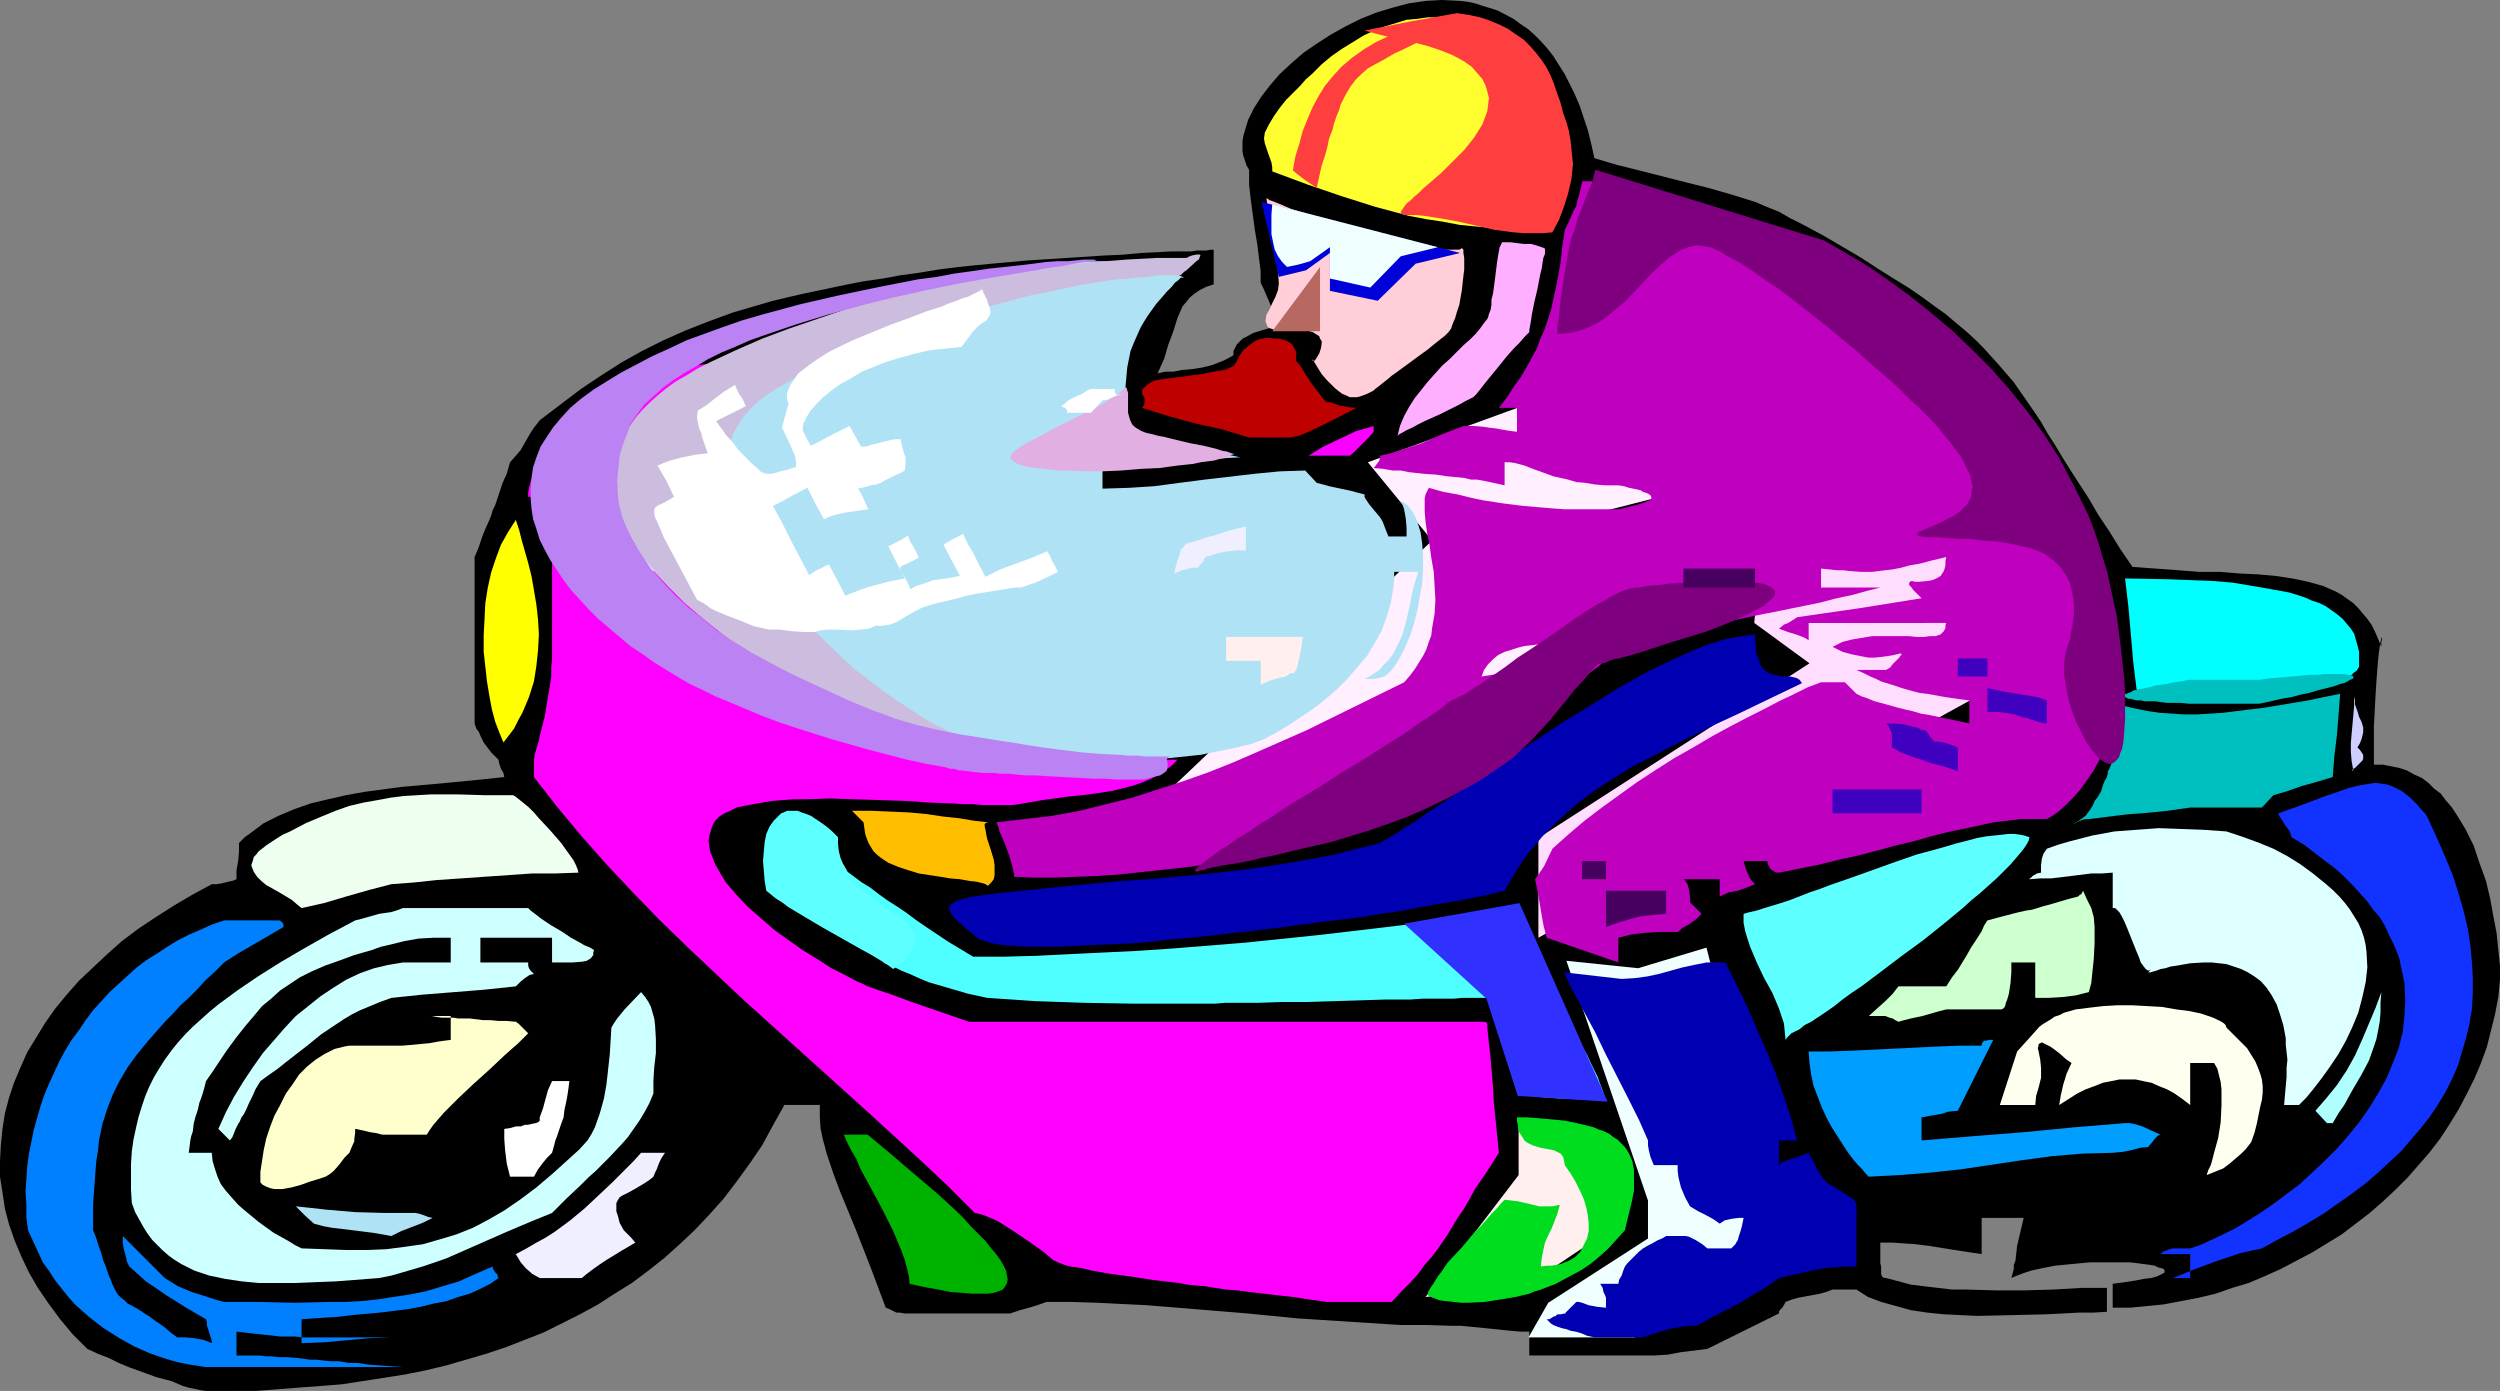 <?xml version="1.0" encoding="UTF-8" standalone="no"?>
<svg
   version="1.0"
   width="129.724mm"
   height="72.175mm"
   id="svg61"
   sodipodi:docname="Motorcycle Racing 22.wmf"
   xmlns:inkscape="http://www.inkscape.org/namespaces/inkscape"
   xmlns:sodipodi="http://sodipodi.sourceforge.net/DTD/sodipodi-0.dtd"
   xmlns="http://www.w3.org/2000/svg"
   xmlns:svg="http://www.w3.org/2000/svg">
  <rect width="100%" height="100%" fill="#808080" stroke="none"/>
  <sodipodi:namedview
     id="namedview61"
     pagecolor="#ffffff"
     bordercolor="#000000"
     borderopacity="0.25"
     inkscape:showpageshadow="2"
     inkscape:pageopacity="0.0"
     inkscape:pagecheckerboard="0"
     inkscape:deskcolor="#d1d1d1"
     inkscape:document-units="mm" />
  <defs
     id="defs1">
    <pattern
       id="WMFhbasepattern"
       patternUnits="userSpaceOnUse"
       width="6"
       height="6"
       x="0"
       y="0" />
  </defs>
  <path
     style="fill:#000000;fill-opacity:1;fill-rule:evenodd;stroke:none"
     d="m 41.531,272.789 h -1.131 l -1.131,-0.162 -2.262,-0.485 -1.131,-0.323 -1.131,-0.485 -1.131,-0.485 -1.293,-0.323 -1.778,-0.485 -1.778,-0.646 -3.555,-1.293 -1.939,-0.808 -1.939,-0.97 -2.101,-0.808 -2.101,-0.97 -2.909,-2.909 -2.424,-2.909 L 9.534,255.659 7.434,252.588 5.656,249.518 4.202,246.447 2.909,243.377 1.778,240.145 0.97,237.074 0.485,233.842 0,230.772 v -3.07 l 0.162,-3.07 0.323,-3.232 0.485,-3.07 0.808,-3.07 0.97,-2.909 1.293,-3.07 1.293,-2.909 1.778,-2.909 1.778,-2.909 1.939,-2.747 2.262,-2.747 2.424,-2.747 2.747,-2.586 2.747,-2.586 2.909,-2.586 3.232,-2.424 3.394,-2.262 3.555,-2.262 3.555,-2.101 3.878,-2.101 h 0.97 l 0.97,-0.162 1.293,-0.323 0.808,-0.162 0.808,-0.323 v -1.778 l 0.323,-1.778 0.162,-1.778 v -1.778 l 1.131,-1.131 1.131,-0.808 2.586,-1.939 2.909,-1.454 3.07,-1.293 3.232,-1.131 3.394,-0.808 3.555,-0.808 3.555,-0.646 7.272,-0.97 7.272,-0.646 3.394,-0.323 3.394,-0.323 3.07,-0.323 3.07,-0.323 -0.162,-0.808 -0.485,-0.808 -0.323,-0.97 -0.162,-0.808 -0.808,-0.808 -0.646,-0.646 -0.97,-1.293 -0.485,-0.646 -0.485,-0.97 -0.485,-1.131 -0.485,-0.646 -0.323,-0.97 v -32.644 l 0.808,-1.939 0.646,-1.939 0.646,-1.616 0.646,-1.454 0.485,-1.131 0.323,-1.131 0.485,-0.97 0.323,-0.97 1.131,-3.394 0.808,-1.778 0.323,-1.131 0.323,-1.131 1.131,-1.293 0.97,-1.131 0.646,-1.131 0.646,-1.131 0.646,-1.131 0.646,-0.97 0.646,-0.808 0.485,-0.646 4.04,-3.07 4.04,-3.07 3.878,-2.586 4.04,-2.586 4.04,-2.262 4.202,-2.101 4.363,-1.939 4.525,-1.778 4.848,-1.778 5.01,-1.454 2.747,-0.808 2.747,-0.646 2.747,-0.646 3.07,-0.646 3.07,-0.646 3.07,-0.646 3.394,-0.646 3.394,-0.485 3.555,-0.646 3.555,-0.485 3.878,-0.646 3.878,-0.485 3.07,-0.323 3.394,-0.323 3.555,-0.323 3.555,-0.323 7.595,-0.485 7.434,-0.485 3.717,-0.162 3.394,-0.323 3.232,-0.162 2.909,-0.162 h 2.747 1.131 l 0.97,-0.162 h 1.131 0.808 l 0.808,-0.162 h 0.646 v 6.787 l -1.454,0.485 -1.293,0.646 -0.97,0.646 -0.97,0.808 -0.646,0.808 -0.808,0.97 -0.485,1.131 -0.485,1.131 -0.808,2.586 -0.97,2.586 -0.808,2.747 -1.293,2.909 1.454,-0.323 h 1.616 l 1.616,-0.323 1.939,-0.162 2.101,-0.323 1.939,-0.485 2.101,-0.808 0.97,-0.485 1.131,-0.646 v -0.808 l 0.323,-0.646 0.323,-0.646 0.485,-0.485 0.646,-0.646 0.646,-0.323 1.454,-0.808 1.616,-0.485 1.616,-0.485 1.293,-0.162 0.485,-0.162 h 0.323 l -0.485,-0.808 -0.485,-1.131 -0.97,-2.262 -0.97,-2.262 -0.485,-1.131 -0.485,-0.97 v -2.262 l -0.323,-2.586 -0.323,-2.586 -0.485,-2.909 -0.808,-5.979 -0.323,-2.909 v -2.909 l -0.485,-0.808 -0.323,-0.97 -0.323,-0.97 -0.162,-0.808 v -0.97 -1.131 l 0.162,-0.97 0.323,-1.131 0.646,-2.101 1.131,-2.262 1.454,-2.262 1.616,-2.101 1.939,-2.262 2.262,-2.101 2.424,-2.101 2.586,-1.778 2.747,-1.778 2.909,-1.616 2.909,-1.454 3.232,-1.293 3.232,-0.97 3.07,-0.808 L 279.729,0.162 282.8,0 l 3.394,0.162 1.454,0.162 1.616,0.323 1.454,0.485 1.616,0.485 1.454,0.485 3.07,1.616 1.293,0.97 1.454,0.97 1.293,1.131 1.293,1.293 1.293,1.454 1.131,1.454 1.131,1.778 1.131,1.778 0.97,1.939 0.97,1.939 0.97,2.262 0.808,2.424 0.808,2.424 0.646,2.586 0.646,2.909 4.363,1.293 4.525,1.131 8.888,2.262 4.525,1.131 4.525,1.293 4.686,1.454 2.262,0.97 2.424,0.97 2.262,1.293 2.262,1.131 4.202,2.262 3.878,2.262 3.555,2.101 3.232,2.101 3.07,1.939 2.909,1.778 2.586,1.778 2.424,1.778 2.262,1.616 2.101,1.778 1.939,1.616 1.778,1.616 1.616,1.616 3.07,3.394 2.909,3.394 2.586,3.717 1.454,2.101 1.293,1.939 1.293,2.262 1.454,2.262 1.454,2.424 1.616,2.586 1.778,2.747 1.778,2.747 1.778,3.071 2.262,3.394 2.101,3.394 2.424,3.555 4.525,0.323 4.363,0.323 4.202,0.323 h 4.04 l 3.878,0.323 3.555,0.162 3.555,0.323 3.232,0.485 3.07,0.646 2.909,0.808 2.586,1.131 1.131,0.646 1.131,0.808 1.131,0.808 0.97,0.97 0.808,0.97 0.97,1.131 0.808,1.131 0.646,1.293 0.646,1.454 0.646,1.616 v -0.97 l 0.162,-0.646 -0.162,-0.323 v 0.323 l -0.162,0.646 -0.162,0.97 -0.162,1.131 -0.162,1.616 -0.162,1.939 -0.162,2.262 -0.162,2.586 -0.162,2.909 -0.162,3.232 v 3.555 3.879 h 1.778 l 1.616,0.323 1.616,0.323 1.454,0.485 1.454,0.808 1.454,0.646 1.293,0.97 1.131,1.131 1.293,0.97 0.97,1.293 1.131,1.293 0.97,1.454 1.778,2.909 1.616,3.232 1.131,3.394 1.293,3.555 0.808,3.394 0.646,3.555 0.646,3.394 0.323,3.232 0.323,3.07 v 2.747 l -0.323,3.394 -0.646,3.394 -0.808,3.232 -0.808,3.232 -1.131,3.07 -1.293,3.07 -1.454,2.909 -1.616,3.071 -1.778,2.909 -1.778,2.747 -2.101,2.747 -2.101,2.424 -2.262,2.586 -2.424,2.424 -2.424,2.262 -2.586,2.262 -2.747,2.101 -2.747,2.101 -2.909,1.778 -2.909,1.778 -3.07,1.616 -3.07,1.616 -3.232,1.454 -3.07,1.293 -3.232,0.97 -3.232,1.131 -3.394,0.808 -3.394,0.646 -3.394,0.646 -3.232,0.323 -3.394,0.323 h -3.394 v -4.687 l 2.424,-0.323 2.101,-0.323 1.616,-0.323 1.454,-0.162 1.131,-0.323 0.646,-0.323 0.646,-0.323 0.162,-0.162 v -0.323 l -0.162,-0.323 -0.485,-0.162 -0.646,-0.162 -0.646,-0.323 -0.97,-0.162 -1.293,-0.162 -1.131,-0.162 -1.454,-0.162 h -1.454 -3.07 -3.394 l -3.394,0.323 -3.394,0.323 -3.232,0.646 -1.454,0.323 -1.454,0.485 -1.293,0.485 -1.131,0.485 0.485,-1.778 v -0.808 l 0.323,-0.808 0.162,-1.454 0.162,-1.454 0.646,-2.747 0.646,-2.747 h -8.242 v 7.111 l -5.333,-0.808 -5.01,-0.808 -2.586,-0.323 -2.262,-0.162 -2.424,-0.162 h -2.262 v 4.04 l 0.162,0.646 v 0.485 0.485 0.485 l 0.162,0.485 0.162,0.162 0.323,0.162 h 0.323 l 2.424,0.646 2.424,0.646 2.586,0.323 2.747,0.323 2.747,0.323 h 2.747 l 5.818,0.162 h 5.656 l 5.656,-0.162 5.494,-0.323 h 2.586 2.424 v 4.687 l -2.747,0.162 h -2.747 l -3.07,0.162 -3.232,0.162 -6.626,0.162 -6.949,0.162 -3.394,-0.162 -3.232,-0.162 -3.232,-0.323 -3.232,-0.485 -2.909,-0.808 -2.909,-0.808 -2.586,-0.97 -2.262,-1.454 h -4.686 l -1.293,0.485 -1.131,0.323 -4.363,0.808 -1.131,0.323 -1.293,0.485 -0.162,0.323 -0.162,0.323 -0.323,0.485 -0.485,0.485 -0.162,0.323 v 0.323 l -14.059,6.949 -2.586,0.323 -2.586,0.323 -2.586,0.485 -2.747,0.162 h -24.402 v -4.687 h -1.778 l -1.939,-0.162 -7.918,-0.808 -1.778,-0.162 h -1.778 l -5.01,-0.162 h -5.171 l -10.019,-0.646 -10.019,-0.646 -9.858,-0.97 -9.858,-0.808 -9.858,-0.808 -9.858,-0.485 -5.01,-0.162 h -4.848 l -1.778,0.646 -1.616,0.485 -1.778,0.485 -1.939,0.646 h -19.715 -0.97 l -0.97,-0.162 h -0.646 l -0.646,-0.323 -0.646,-0.323 -0.808,-0.323 -1.454,-3.879 -1.454,-3.879 -2.909,-7.434 -3.07,-7.434 -1.454,-3.879 -1.293,-3.879 -0.323,-1.293 -0.323,-1.131 -0.485,-2.262 -0.162,-2.262 v -2.424 h -6.949 l -2.262,4.04 -2.101,3.879 -2.424,3.555 -2.586,3.555 -2.586,3.394 -2.747,3.07 -2.909,3.07 -2.909,2.747 -3.07,2.747 -3.07,2.424 -3.232,2.424 -3.394,2.101 -3.232,2.101 -3.555,1.939 -3.555,1.778 -3.555,1.778 -3.717,1.454 -3.717,1.454 -3.878,1.293 -3.878,1.131 -3.878,1.131 -4.04,0.97 -4.04,0.808 -4.04,0.646 -4.202,0.646 -4.202,0.646 -4.04,0.323 -4.363,0.323 -8.403,0.646 z"
     id="path1" />
  <path
     style="fill:#007fff;fill-opacity:1;fill-rule:evenodd;stroke:none"
     d="m 43.955,268.102 h -0.485 -2.262 -0.97 l -0.97,-0.162 -2.101,-0.323 -2.424,-0.485 -2.747,-0.808 -2.747,-0.97 -2.909,-1.293 -2.909,-1.616 -3.07,-1.939 -2.747,-2.101 -1.454,-1.293 -1.454,-1.293 -1.293,-1.454 -1.293,-1.616 -1.293,-1.616 -1.131,-1.778 -1.293,-1.778 -0.97,-2.101 -0.97,-2.101 -0.97,-2.101 -0.323,-2.586 v -2.424 l -0.162,-2.586 0.162,-2.424 0.162,-2.424 0.323,-2.424 0.485,-2.424 0.485,-2.424 0.646,-2.262 0.646,-2.262 0.808,-2.424 0.97,-2.262 1.939,-4.202 1.131,-2.101 1.293,-2.101 1.454,-1.939 1.293,-1.939 1.454,-1.939 1.616,-1.778 1.616,-1.778 1.778,-1.616 1.778,-1.616 1.778,-1.616 1.939,-1.454 2.101,-1.293 1.939,-1.293 2.101,-1.293 2.262,-1.131 2.262,-0.97 2.101,-0.97 2.424,-0.808 h 10.504 0.323 l 0.323,0.162 0.323,0.323 0.162,0.323 v 0.485 l -2.747,1.616 -3.07,1.778 -3.07,1.778 -2.747,1.778 -1.778,1.778 -1.939,1.778 -1.616,1.778 -1.616,1.616 -1.616,1.454 -1.454,1.616 -1.293,1.293 -1.293,1.454 -2.424,2.747 -2.101,2.586 -1.778,2.424 -1.616,2.747 -1.293,2.586 -1.131,2.909 -0.97,3.07 -0.323,1.616 -0.323,1.616 -0.162,1.778 -0.323,1.939 -0.162,1.939 -0.162,2.262 -0.162,2.101 -0.162,2.424 v 2.424 2.586 l 0.646,1.616 0.485,1.616 0.485,1.293 0.323,1.293 0.485,1.131 0.323,0.97 0.323,0.97 0.323,0.646 0.485,1.293 0.485,0.97 0.485,0.808 0.646,0.646 0.646,0.485 0.646,0.646 0.97,0.485 1.131,0.646 1.454,0.97 0.808,0.485 0.808,0.646 0.97,0.646 1.131,0.808 1.131,0.97 1.293,0.97 h 1.616 l 1.778,0.162 1.778,0.323 1.616,0.646 V 262.931 l -0.162,-0.485 -0.808,-2.586 v -0.646 l -0.162,-0.485 -3.878,-2.262 -3.878,-2.424 -2.101,-1.454 -1.939,-1.293 -1.616,-1.454 -1.616,-1.454 -0.485,-0.97 -0.162,-0.808 -0.485,-1.778 -0.162,-1.293 v -1.131 l 8.242,8.242 1.293,0.808 1.293,0.808 2.747,1.131 3.07,0.97 1.454,0.485 1.778,0.485 h 7.11 l 6.787,0.162 6.464,-0.162 h 3.232 l 3.232,-0.162 3.232,-0.323 3.07,-0.485 3.232,-0.485 3.232,-0.646 3.232,-0.97 3.232,-0.97 3.232,-1.454 3.394,-1.454 v 0.323 l 0.162,0.323 0.323,0.485 0.485,0.485 v 0.323 l 0.162,0.323 -1.616,1.131 -1.939,0.97 -2.101,0.97 -2.262,0.646 -2.262,0.808 -2.586,0.485 -2.586,0.646 -2.747,0.485 -5.333,0.646 -5.333,0.485 -2.586,0.323 -2.586,0.162 -2.424,0.162 -2.262,0.162 v 4.687 l 4.363,-0.162 8.888,-0.808 4.363,-0.162 H 63.67 61.408 59.469 l -1.616,-0.162 h -1.616 -1.293 l -1.293,-0.162 -4.525,-0.485 -1.293,-0.162 -1.454,-0.162 v 4.687 h 1.939 1.778 0.97 l 1.131,0.162 h 1.131 l 1.454,0.162 h 1.616 l 1.939,0.162 2.424,0.323 h 1.293 l 1.293,0.162 1.616,0.162 h 1.616 l 1.778,0.323 h 1.778 l 2.101,0.323 2.101,0.162 2.262,0.162 2.424,0.162 h -9.373 z"
     id="path2" />
  <path
     style="fill:#00ffff;fill-opacity:1;fill-rule:evenodd;stroke:none"
     d="m 419.028,135.263 -0.646,-5.333 -0.485,-5.495 -0.485,-5.495 -0.646,-5.495 8.565,0.162 4.202,0.162 4.202,0.162 4.04,0.323 3.878,0.646 3.717,0.646 3.555,0.646 1.616,0.485 1.454,0.485 1.454,0.646 1.454,0.485 1.293,0.646 1.131,0.808 1.131,0.808 0.97,0.808 0.808,0.97 0.808,0.97 0.646,0.97 0.323,1.131 0.323,1.131 0.323,1.293 v 1.454 1.454 l -0.162,0.323 -0.323,0.485 -0.485,0.323 -0.485,0.485 -0.646,0.323 -0.808,0.323 -0.97,0.323 -1.131,0.323 -1.131,0.323 -1.293,0.323 -2.747,0.485 -3.07,0.646 -3.232,0.323 -3.555,0.323 -3.555,0.323 h -3.555 -3.555 -3.555 l -3.394,-0.323 -3.07,-0.323 z"
     id="path3" />
  <path
     style="fill:#00bfbf;fill-opacity:1;fill-rule:evenodd;stroke:none"
     d="m 416.12,142.859 0.646,-4.363 2.101,0.485 2.424,0.485 2.262,0.323 2.424,0.162 2.424,0.162 h 2.424 l 2.586,-0.162 2.586,-0.162 2.586,-0.323 2.586,-0.323 2.747,-0.323 2.909,-0.485 2.909,-0.485 2.909,-0.485 3.07,-0.646 3.232,-0.646 -0.162,2.101 -0.162,2.101 -0.323,4.04 -0.485,3.879 -0.162,2.101 -0.162,2.101 -3.232,0.97 -2.909,0.808 -2.747,0.97 -2.747,0.808 -2.262,2.424 h -14.059 l -2.262,0.323 -2.262,0.323 -5.01,0.485 -2.424,0.162 -2.747,0.323 -5.171,0.646 h -0.646 l -0.646,0.162 -0.323,0.162 -0.485,0.162 -0.646,0.323 -0.646,0.323 0.808,-0.485 0.646,-0.323 1.293,-0.97 0.97,-1.293 0.485,-0.808 0.323,-0.808 0.646,-0.808 0.646,-1.131 0.323,-1.131 0.323,-0.808 0.485,-0.808 v -0.162 l 0.162,-0.485 v -0.485 l 0.323,-0.485 0.485,-1.293 0.485,-1.454 1.131,-2.909 0.323,-1.293 v -0.646 z"
     id="path4" />
  <path
     style="fill:#ffddff;fill-opacity:1;fill-rule:evenodd;stroke:none"
     d="m 301.707,183.906 v -19.554 l 53.166,-34.26 -10.827,-7.919 2.101,-24.241 49.611,10.02 v 24.241 z"
     id="path5" />
  <path
     style="fill:#ffefff;fill-opacity:1;fill-rule:evenodd;stroke:none"
     d="m 229.31,154.979 h 0.162 l 0.162,0.162 h 0.485 0.485 l 0.808,0.162 h 0.808 l 0.97,0.162 h 0.97 l 2.262,0.162 2.747,0.323 2.747,0.162 h 2.909 2.747 2.747 l 2.747,-0.162 2.262,-0.485 1.131,-0.162 0.808,-0.323 0.808,-0.323 0.808,-0.323 0.485,-0.485 0.485,-0.323 0.162,-0.646 0.162,-0.646 v -1.131 -1.131 l 0.323,-2.101 0.323,-1.616 0.323,-1.454 0.485,-1.131 0.323,-0.808 0.162,-0.485 0.162,-0.162 v 0 l 59.63,-15.352 -16.806,-24.241 26.179,-6.626 -26.179,-18.746 -36.845,13.413 12.605,15.352 z"
     id="path6" />
  <path
     style="fill:#bf00bf;fill-opacity:1;fill-rule:evenodd;stroke:none"
     d="m 317.382,188.754 -14.059,-4.848 -0.646,-2.586 -0.485,-2.747 -0.485,-2.909 -0.323,-1.616 -0.323,-1.616 0.808,-1.131 0.97,-1.454 1.616,-3.394 3.07,-2.747 3.232,-2.747 3.394,-2.586 6.949,-5.01 3.717,-2.424 3.555,-2.262 3.717,-2.101 3.555,-2.101 3.555,-1.939 3.394,-1.778 3.232,-1.616 3.07,-1.616 3.07,-1.454 2.586,-1.293 2.586,-0.97 h 4.686 l 2.262,2.262 0.97,0.485 0.97,0.323 1.616,0.646 1.778,0.485 1.778,0.485 1.131,0.323 1.293,0.323 1.454,0.323 1.616,0.485 1.939,0.323 2.262,0.485 2.424,0.485 1.454,0.323 1.454,0.323 v -4.525 l -2.424,-0.323 -2.262,-0.323 -1.778,-0.323 -1.778,-0.323 -1.454,-0.162 -1.293,-0.323 -1.131,-0.323 -1.131,-0.323 -1.939,-0.646 -2.101,-0.646 -0.97,-0.485 -1.131,-0.485 -1.293,-0.646 -1.454,-0.646 h 5.818 l 0.808,-0.485 0.485,-0.646 0.485,-0.485 0.485,-0.485 0.323,-0.323 0.162,-0.323 0.162,-0.162 h 0.162 l -0.162,-0.323 h -0.162 l -0.646,0.162 -0.646,0.162 -0.97,0.162 -1.131,0.162 -1.454,0.162 h -1.454 l -1.616,-0.323 -1.616,-0.323 -1.778,-0.485 -1.939,-0.97 1.939,-0.97 1.939,-0.485 1.939,-0.323 1.939,-0.323 h 1.939 1.778 1.778 1.778 l 1.454,0.162 h 1.454 l 1.131,-0.162 h 1.131 l 0.97,-0.323 0.646,-0.646 0.323,-0.646 v -0.485 l 0.162,-0.485 H 354.712 v 3.394 l -0.485,-0.323 -0.646,-0.323 -1.293,-0.485 -1.616,-0.485 -1.778,-0.646 0.97,-0.808 0.808,-0.323 0.808,-0.485 0.97,-0.646 12.282,-1.778 12.12,-1.939 -0.646,-0.646 -0.485,-0.485 -0.485,-0.485 -0.323,-0.485 -0.323,-0.323 -0.162,-0.162 v -0.323 -0.162 l 0.162,-0.162 0.323,-0.162 0.646,0.162 h 0.808 l 1.778,-0.162 0.808,-0.162 0.808,-0.323 0.808,-0.485 0.646,-0.97 0.162,-0.485 0.162,-0.646 v -0.808 l 0.162,-0.808 -2.747,0.646 -2.424,0.646 -1.939,0.323 -1.778,0.485 -1.616,0.323 -1.454,0.162 -1.293,0.162 -1.293,0.162 h -2.101 l -2.262,-0.162 -1.293,-0.162 h -1.293 l -1.454,-0.162 -1.616,-0.162 v 3.717 h 11.635 l -2.586,0.646 -2.909,0.808 -3.07,0.646 -3.07,0.808 -6.302,1.293 -6.464,1.293 -6.141,1.293 -3.07,0.485 -2.909,0.646 -2.909,0.646 -2.586,0.646 -2.424,0.646 -2.262,0.485 h -12.928 l -0.97,0.323 h -1.131 l -2.586,0.323 -2.747,0.162 -2.747,0.323 -1.293,0.323 -1.454,0.485 -1.131,0.323 -1.293,0.646 -0.97,0.808 -0.97,0.97 -0.808,1.131 -0.485,1.293 7.11,-1.131 3.555,-0.485 3.232,-0.646 3.232,-0.485 1.454,-0.162 2.747,-0.485 h 1.131 l 0.97,-0.162 h 0.97 l -0.646,0.808 -0.646,0.646 -1.131,0.808 -0.646,0.485 -0.646,0.485 -0.97,0.646 -1.131,0.808 -0.97,0.97 -0.97,0.97 -2.262,2.101 -2.586,2.101 -2.586,2.262 -2.909,2.424 -3.07,2.262 -6.464,4.687 -3.232,2.101 -3.232,2.101 -3.07,1.778 -3.07,1.778 -3.07,1.454 -2.747,1.131 -1.131,0.485 -1.293,0.323 -1.131,0.323 -1.293,0.323 -3.07,0.808 -3.394,0.97 -3.717,0.97 -3.878,0.97 -4.04,0.646 -4.202,0.808 -4.202,0.808 -4.363,0.646 -8.888,0.97 -4.363,0.485 -4.525,0.323 -4.363,0.162 -4.202,0.162 h -4.04 l -4.04,-0.162 0.162,-0.485 -0.162,-0.485 -0.323,-1.454 -0.485,-1.616 -0.646,-1.778 -0.646,-1.616 -0.646,-1.454 -0.162,-0.646 -0.162,-0.485 -0.162,-0.323 -0.162,-0.323 5.494,-0.646 5.494,-0.646 5.333,-0.97 5.171,-1.293 5.171,-1.293 5.01,-1.616 5.01,-1.616 5.01,-1.778 4.848,-1.939 4.848,-2.101 9.534,-4.202 9.534,-4.687 9.534,-4.687 1.131,-1.293 0.97,-1.293 0.808,-1.293 0.808,-1.293 0.646,-1.293 0.485,-1.454 0.485,-1.293 0.162,-1.454 0.485,-2.747 0.162,-2.747 -0.162,-2.747 -0.162,-2.747 -0.485,-2.747 -0.323,-2.424 -0.485,-2.424 -0.323,-2.262 -0.162,-1.939 v -1.778 -0.808 l 0.162,-0.808 0.323,-0.646 0.323,-0.646 2.909,0.808 2.747,0.485 2.586,0.646 2.262,0.485 2.101,0.323 2.101,0.323 3.878,0.485 3.878,0.323 1.939,0.162 2.262,0.162 h 2.262 2.424 5.818 l 1.616,-0.323 0.97,-0.323 0.808,-0.162 1.616,-0.485 0.646,-0.323 0.485,-0.162 0.323,-0.323 V 97.448 l -0.162,-0.323 -0.485,-0.323 -0.97,-0.323 -0.485,-0.323 -0.646,-0.162 -0.808,-0.162 -0.808,-0.162 -0.97,-0.323 -1.131,-0.162 h -2.424 l -2.101,-0.162 -1.939,-0.323 -1.778,-0.162 -1.616,-0.485 -1.454,-0.323 -1.454,-0.323 -1.293,-0.485 -2.262,-0.808 -2.101,-0.808 -1.778,-0.485 -1.131,-0.162 h -0.97 v 4.525 l -1.454,-0.323 -1.454,-0.323 -1.616,-0.323 -0.97,-0.162 h -1.131 l -1.293,-0.323 -1.616,-0.162 -1.778,-0.162 -2.101,-0.323 -2.424,-0.162 -1.454,-0.162 -1.454,-0.162 -1.616,-0.323 h -1.616 l -1.778,-0.323 -1.939,-0.162 0.162,-0.162 v 0 l 0.485,-0.646 0.485,-0.646 0.162,-0.97 2.101,-0.485 1.939,-0.646 4.04,-1.293 4.04,-1.778 4.202,-1.616 h 2.101 l 1.939,0.162 0.97,0.162 1.454,0.162 0.808,0.162 0.97,0.162 0.97,0.162 1.293,0.162 v -4.687 h -3.555 l 1.616,-2.101 1.454,-2.262 1.293,-1.778 1.131,-1.939 0.97,-1.778 0.97,-1.778 0.646,-1.778 0.808,-1.778 0.646,-1.939 0.646,-1.939 0.485,-2.101 0.485,-2.262 0.485,-2.424 0.485,-2.747 0.323,-3.07 0.485,-3.232 0.485,-0.97 0.323,-0.646 0.485,-1.131 0.485,-1.131 0.485,-0.808 0.162,-0.97 0.323,-0.97 0.323,-1.293 0.162,-0.646 0.162,-0.97 h 4.686 l 0.97,0.646 1.131,0.323 1.939,0.485 2.101,0.485 2.262,0.323 2.424,0.485 1.454,0.323 1.293,0.323 1.454,0.485 1.454,0.485 1.778,0.808 1.616,0.808 6.626,2.101 6.464,2.262 6.302,2.747 6.141,2.909 2.909,1.454 2.909,1.778 2.747,1.616 2.909,1.778 2.747,1.939 2.586,1.939 2.586,2.101 2.586,2.101 2.424,2.101 2.424,2.424 2.262,2.262 2.262,2.424 2.262,2.586 2.101,2.586 1.939,2.747 1.939,2.747 1.778,2.747 1.778,3.07 1.616,3.07 1.616,3.07 1.454,3.232 1.454,3.394 1.293,3.394 1.131,3.394 h -5.818 v 3.717 h 0.485 l 0.485,0.162 1.454,0.323 1.616,0.323 1.778,0.162 -0.485,0.485 -0.323,0.323 -0.162,0.323 -0.323,0.485 -0.162,0.646 -0.323,0.97 -0.162,1.131 -0.162,0.808 -0.323,0.808 h 4.686 l 0.485,1.939 0.323,2.101 0.323,1.939 0.162,1.939 v 1.778 1.778 l -0.162,1.778 -0.162,1.778 -0.485,3.07 -0.808,3.071 -0.97,2.909 -1.131,2.424 -1.293,2.424 -1.454,2.101 -1.293,1.778 -1.454,1.616 -1.454,1.454 -1.293,1.131 -1.131,0.808 -1.131,0.646 h -2.424 -2.586 l -2.747,0.323 -2.747,0.323 -2.909,0.646 -3.07,0.646 -3.07,0.646 -3.232,0.808 -1.616,0.485 -1.778,0.485 -3.394,0.808 -3.555,0.97 -3.717,0.97 -3.717,0.808 -3.878,0.97 -4.04,0.808 -4.04,0.808 h -0.485 l -0.323,-0.162 -0.808,-0.485 -0.485,-0.808 -0.162,-0.485 v -0.323 h -4.686 l 0.323,1.131 0.323,0.97 0.323,0.646 0.162,0.485 0.485,0.646 0.323,0.323 0.323,0.323 -1.616,0.646 -1.778,0.646 -1.778,0.323 -1.778,0.808 v -3.394 h -7.11 l 0.485,0.485 0.323,0.485 0.323,1.293 0.162,1.293 v 0.97 l 2.262,2.262 -0.97,0.97 -1.293,0.97 -1.454,0.808 -0.97,0.808 h -3.394 l -2.909,0.162 -2.747,0.323 -1.293,0.323 -1.293,0.323 z"
     id="path7" />
  <path
     style="fill:#ff00ff;fill-opacity:1;fill-rule:evenodd;stroke:none"
     d="m 176.952,143.02 2.747,1.454 2.909,1.293 3.07,0.97 3.232,0.808 3.394,0.646 3.555,0.485 3.555,0.323 3.717,0.162 7.434,0.162 7.272,-0.162 h 3.555 l 3.394,-0.162 h 3.07 3.07 l -1.131,1.131 -1.293,0.97 -1.454,0.97 -1.616,0.808 -1.616,0.646 -1.939,0.646 -1.939,0.485 -1.939,0.485 -4.363,0.646 -4.525,0.485 -4.686,0.646 -4.686,0.808 -1.131,0.162 h -1.131 -2.909 -1.778 l -1.939,-0.162 h -1.939 l -2.101,-0.162 -4.525,-0.162 -4.686,-0.323 -10.019,-0.323 -4.848,-0.162 -4.686,0.162 h -2.424 l -2.101,0.162 -2.101,0.162 -1.939,0.323 -1.778,0.323 -1.778,0.323 -1.454,0.323 -1.293,0.646 -1.131,0.485 -0.97,0.646 -0.808,0.808 -0.485,0.808 -0.323,0.97 -0.323,1.131 -0.162,0.97 0.162,1.293 0.162,0.97 0.485,1.131 0.485,1.293 0.646,1.131 0.646,1.131 0.808,1.293 1.939,2.262 2.262,2.424 2.586,2.262 2.586,2.262 2.909,2.101 2.747,1.939 2.909,1.778 2.747,1.778 2.586,1.293 2.424,1.293 1.131,0.485 0.97,0.485 2.262,0.808 2.424,0.808 4.848,1.778 5.171,1.778 5.171,1.778 h 100.515 0.646 l 0.323,0.162 0.162,0.323 v 0.646 l 0.323,3.07 0.323,2.909 0.485,5.818 0.162,3.07 0.323,3.07 0.323,3.232 0.323,3.394 -1.616,2.586 -1.616,2.424 -1.454,2.101 -1.131,2.101 -1.131,1.939 -1.131,1.616 -1.939,3.232 -2.101,3.071 -1.131,1.454 -1.293,1.454 -1.293,1.778 -1.454,1.616 -1.778,1.778 -1.939,2.101 h -12.766 l -3.394,-0.485 -3.232,-0.485 -2.909,-0.323 -2.747,-0.323 -2.747,-0.323 -2.424,-0.323 -2.262,-0.162 -2.101,-0.323 -1.939,-0.323 -1.939,-0.162 -1.616,-0.162 -1.616,-0.323 -1.454,-0.162 -1.454,-0.162 -2.586,-0.323 -2.101,-0.323 -2.101,-0.323 -3.717,-0.485 -3.717,-0.646 -1.939,-0.485 -2.262,-0.323 -0.646,-0.162 -0.97,-0.323 -0.808,-0.323 -0.97,-0.485 -0.97,-0.808 -0.97,-0.808 -2.262,-1.616 -2.586,-1.778 -2.747,-1.778 -1.293,-0.808 -1.454,-0.646 -1.616,-0.646 -1.454,-0.323 -5.333,-5.333 -5.494,-5.171 -11.312,-10.343 -11.474,-10.343 -11.474,-10.343 -5.494,-5.171 -5.656,-5.333 -5.494,-5.333 -5.333,-5.495 -5.171,-5.495 -4.848,-5.495 -4.848,-5.818 -4.525,-5.818 v -3.394 l 0.162,-0.97 0.162,-0.646 0.323,-1.131 0.323,-0.97 0.162,-0.97 0.97,-3.717 0.646,-3.879 0.646,-3.879 v -1.939 l 0.162,-1.778 V 97.448 h -4.686 v -0.808 l 0.162,-0.97 0.162,-0.646 0.162,-0.646 0.323,-0.646 0.323,-0.808 2.747,-2.909 1.293,-1.454 1.454,-1.454 2.909,-3.07 1.616,-1.454 1.778,-1.293 4.363,-2.586 4.363,-2.101 4.363,-2.262 4.363,-2.424 6.949,-0.808 6.464,-1.131 6.626,-1.131 3.394,-0.808 3.394,-0.808 2.424,-0.162 h 2.424 l 2.101,-0.162 1.939,-0.162 h 1.939 1.778 l 1.616,-0.162 h 1.616 l 2.909,-0.162 2.424,-0.162 h 2.262 l 1.939,-0.162 h 7.595 9.211 l -4.525,0.646 -4.04,0.646 -3.878,0.485 -3.717,0.485 -3.394,0.646 -3.394,0.485 -6.626,0.97 -6.626,0.97 -3.555,0.646 -3.717,0.485 -3.878,0.485 -4.04,0.646 -4.525,0.485 -2.424,0.323 -2.424,0.323 -0.162,0.323 -0.323,0.646 -0.323,0.646 -0.485,0.808 -0.646,0.97 -0.646,1.131 -1.131,2.101 -0.485,1.131 -0.485,1.131 -0.323,0.97 -0.162,0.97 0.162,0.808 0.162,0.646 0.646,0.485 0.323,0.162 0.485,0.162 v 4.04 l 0.162,1.939 0.323,1.939 0.485,1.939 0.485,1.939 0.646,1.939 0.808,1.778 0.97,1.778 0.97,1.778 1.293,1.454 1.293,1.616 2.909,3.07 2.747,2.909 2.909,3.555 2.909,3.717 2.909,3.555 2.909,3.717 3.07,3.394 3.232,3.394 1.616,1.454 1.778,1.454 1.939,1.454 z"
     id="path8" />
  <path
     style="fill:#00b200;fill-opacity:1;fill-rule:evenodd;stroke:none"
     d="m 178.406,251.78 -0.162,-1.454 -0.323,-1.454 -0.485,-1.778 -0.646,-1.778 -0.808,-1.939 -0.808,-1.939 -2.101,-4.202 -2.262,-4.202 -2.101,-3.879 -0.808,-1.939 -0.97,-1.616 -0.808,-1.616 -0.646,-1.454 h 4.686 l 4.848,4.04 2.262,1.939 4.363,3.717 2.101,1.778 1.939,1.778 1.778,1.616 1.616,1.616 1.454,1.616 1.454,1.454 1.293,1.293 1.131,1.454 0.97,1.131 0.808,1.131 0.646,1.131 0.485,0.97 0.162,0.97 0.162,0.808 -0.162,0.646 -0.323,0.646 -0.485,0.646 -0.808,0.323 -0.97,0.323 -1.131,0.162 h -1.454 -1.616 l -1.939,-0.162 -2.262,-0.162 -2.424,-0.485 -2.747,-0.485 z"
     id="path9" />
  <path
     style="fill:#ceffff;fill-opacity:1;fill-rule:evenodd;stroke:none"
     d="m 25.856,235.943 -0.162,-2.586 v -2.586 -2.586 l 0.162,-2.424 0.323,-2.262 0.485,-2.262 0.485,-2.101 0.646,-2.101 0.646,-1.939 0.808,-1.939 0.97,-1.939 0.97,-1.616 1.131,-1.778 1.293,-1.778 1.293,-1.616 1.454,-1.616 1.454,-1.454 1.616,-1.454 1.616,-1.454 1.778,-1.454 3.717,-2.747 4.04,-2.747 4.363,-2.747 4.686,-2.747 4.848,-2.747 5.171,-2.747 1.293,-0.323 1.131,-0.323 2.262,-0.646 2.262,-0.323 1.131,-0.323 1.293,-0.485 h 24.563 l 0.485,0.485 0.646,0.485 1.454,1.131 1.939,1.293 1.939,1.131 1.939,1.293 1.778,0.97 0.808,0.485 0.808,0.323 0.646,0.323 0.485,0.323 -0.162,0.485 v 0.485 l -0.485,0.646 -0.808,0.485 -0.808,0.162 -1.939,0.162 h -0.808 -0.97 -2.262 v -4.848 H 94.213 v 4.848 h 9.373 v 0.646 l 0.162,0.485 0.323,0.485 0.323,0.323 0.323,0.323 -0.808,0.162 -0.97,0.646 -0.808,0.646 -0.97,0.97 -6.141,0.646 -5.979,0.485 -6.141,0.485 -6.141,0.646 -2.262,0.808 -1.939,0.808 -1.939,0.808 -1.616,0.808 -1.616,0.97 -1.454,0.97 -2.909,1.939 -2.586,2.101 -1.454,1.131 -1.454,1.131 -1.454,1.131 -1.616,1.293 -1.616,1.131 -1.778,1.293 -0.97,1.616 -0.646,1.454 -0.646,1.293 -0.485,1.131 -0.485,0.97 -0.485,0.646 -0.323,0.808 -0.323,0.485 -0.485,0.97 -0.646,1.616 -0.485,0.646 -2.262,-2.262 1.454,-3.232 1.616,-3.071 1.778,-2.909 1.939,-2.909 1.939,-2.747 2.101,-2.424 2.101,-2.424 2.262,-2.424 2.424,-1.939 2.424,-1.939 2.424,-1.616 2.586,-1.616 2.747,-1.293 2.747,-0.97 2.747,-0.646 2.909,-0.485 h 9.373 v -4.848 h -3.394 l -2.909,0.162 -2.747,0.485 -1.293,0.323 -1.293,0.323 -2.101,0.485 -1.778,0.646 -3.394,0.97 -3.07,1.131 -2.747,0.97 -2.586,1.131 -2.262,1.131 -1.939,1.293 -1.939,1.293 -1.778,1.616 -1.778,1.454 -1.616,1.939 -1.778,2.101 -1.778,2.262 -1.778,2.424 -1.939,2.909 -0.97,1.454 -1.131,1.616 -0.323,1.293 -0.323,1.131 -0.323,0.97 -0.323,0.808 -0.323,1.454 -0.485,1.454 -0.323,1.293 -0.162,1.454 -0.323,0.97 -0.162,0.808 -0.162,1.293 -0.162,1.131 h 4.525 l 0.162,1.616 0.485,1.616 0.485,1.454 0.646,1.454 0.97,1.293 1.131,1.293 1.293,1.454 1.293,1.131 2.747,2.262 2.909,2.101 2.909,1.616 1.293,0.808 1.293,0.646 4.525,0.162 4.363,0.162 h 3.878 l 3.878,-0.162 3.717,-0.485 3.394,-0.485 3.394,-0.97 3.232,-0.97 3.232,-1.293 3.07,-1.616 3.07,-1.778 3.07,-2.101 3.232,-2.424 3.232,-2.747 3.394,-3.07 1.778,-1.616 1.616,-1.778 0.808,-1.293 0.646,-1.293 0.97,-2.747 0.808,-2.909 0.485,-2.747 0.323,-2.909 0.323,-2.909 0.323,-5.333 0.485,-0.808 0.646,-0.97 1.454,-1.778 3.232,-3.394 0.808,0.97 0.646,0.97 0.485,0.97 0.323,1.131 0.323,1.131 0.162,1.293 0.162,2.747 v 2.747 l -0.323,2.747 -0.162,2.586 v 2.586 l -0.808,1.939 -0.97,1.778 -0.97,1.616 -1.131,1.616 -1.131,1.616 -1.131,1.293 -2.586,2.747 -2.586,2.586 -1.454,1.293 -1.454,1.454 -2.747,2.586 -2.909,2.909 -4.363,1.778 -4.202,1.778 -8.08,3.555 -4.04,1.778 -4.202,1.454 -4.363,1.293 -2.262,0.646 -2.424,0.485 -4.202,0.323 -4.202,0.323 -4.04,0.162 -3.878,0.162 h -3.717 -3.555 l -3.394,-0.323 -3.232,-0.485 -3.07,-0.646 -2.909,-0.97 -1.293,-0.646 -1.293,-0.646 -1.293,-0.808 -1.131,-0.808 -1.131,-0.97 -0.97,-0.97 -1.131,-1.131 -0.97,-1.293 -0.808,-1.293 -0.808,-1.454 -0.808,-1.454 z"
     id="path10" />
  <path
     style="fill:#efefff;fill-opacity:1;fill-rule:evenodd;stroke:none"
     d="m 105.848,250.649 -1.454,-0.808 -1.293,-1.131 -0.97,-1.131 -0.485,-0.808 -0.485,-0.808 2.101,-1.131 1.939,-1.131 1.778,-0.97 1.778,-1.131 3.07,-2.262 2.909,-2.424 2.586,-2.424 2.747,-2.586 2.747,-2.747 1.454,-1.454 1.454,-1.616 h 4.686 l -0.646,0.97 -0.485,0.97 -0.485,1.293 -0.323,0.646 -0.323,0.808 -0.808,0.646 -0.97,0.646 -1.616,0.97 -1.454,0.808 -1.293,0.646 -0.485,0.323 -0.323,0.485 -0.323,0.646 v 0.808 0.808 l 0.323,0.97 0.323,1.293 0.808,1.454 v 0 l 0.162,0.162 0.485,0.485 0.808,0.808 0.808,0.97 -2.747,1.616 -2.909,1.778 -1.454,0.97 -1.131,0.808 -1.293,0.97 -0.97,0.808 z"
     id="path11" />
  <path
     style="fill:#1132ff;fill-opacity:1;fill-rule:evenodd;stroke:none"
     d="m 426.139,250.649 h 3.394 v -4.687 h -5.818 l 0.485,-0.485 0.485,-0.162 0.808,-0.323 0.646,-0.162 h 1.616 1.778 l 1.939,-0.646 2.101,-0.97 2.424,-1.131 2.262,-1.131 2.424,-1.454 2.586,-1.616 2.586,-1.778 2.586,-1.939 2.586,-1.939 2.424,-2.262 2.424,-2.262 2.424,-2.424 2.262,-2.586 2.101,-2.586 1.939,-2.747 1.778,-2.909 1.616,-2.909 1.293,-3.07 1.131,-2.909 0.808,-3.232 0.323,-3.071 0.162,-3.07 -0.162,-3.394 -0.323,-1.616 -0.323,-1.454 -0.323,-1.616 -0.646,-1.778 -0.646,-1.454 -0.808,-1.616 -0.808,-1.778 -0.97,-1.616 -1.293,-1.454 -1.131,-1.616 -1.454,-1.616 -1.454,-1.616 -1.616,-1.616 -1.778,-1.616 -1.939,-1.454 -2.101,-1.616 -2.101,-1.616 -2.424,-1.454 -0.162,-0.485 -0.162,-0.646 -0.97,-1.293 -0.808,-1.293 -0.323,-0.485 -0.162,-0.485 2.262,-0.808 2.262,-0.808 4.686,-1.778 2.424,-0.808 2.262,-0.808 2.101,-0.485 1.939,-0.323 1.131,-0.162 1.131,0.162 1.131,0.162 0.97,0.323 0.97,0.485 0.97,0.485 1.616,1.293 1.293,1.293 1.131,1.293 0.485,0.485 0.323,0.485 0.162,0.323 0.162,0.323 1.778,3.879 1.616,3.717 1.454,3.555 1.131,3.555 0.97,3.394 0.808,3.394 0.485,3.232 0.323,3.394 0.162,3.07 v 3.07 l -0.162,2.909 -0.485,2.909 -0.646,2.747 -0.808,2.747 -0.808,2.747 -1.131,2.586 -1.293,2.586 -1.454,2.424 -1.616,2.424 -1.778,2.262 -1.939,2.262 -1.939,2.262 -2.262,2.101 -2.262,2.101 -2.424,2.101 -2.586,1.939 -2.747,1.939 -2.747,1.939 -2.909,1.778 -3.07,1.778 -3.07,1.616 -3.232,1.778 -2.262,0.485 -2.101,0.485 -4.363,1.454 -4.363,1.616 z"
     id="path12" />
  <path
     style="fill:#000000;fill-opacity:1;fill-rule:evenodd;stroke:none"
     d="m 399.152,245.963 h 4.686 v -4.687 h -4.686 v -4.687 h 12.928 v -4.687 h -1.939 l -2.101,-0.162 -2.262,-0.323 -0.97,-0.323 -0.97,-0.323 h 17.453 l 0.162,0.323 0.162,0.323 0.323,0.323 0.485,0.162 h 0.162 -3.555 v 4.687 h 2.424 l 2.262,-0.162 2.262,-0.323 1.131,-0.323 1.293,-0.485 0.485,-0.323 0.646,-0.485 0.646,-0.485 0.646,-0.485 1.616,-1.131 0.808,-0.808 0.97,-0.808 0.485,-0.485 0.485,-0.485 0.646,-0.323 0.808,-0.485 1.293,-1.293 0.485,-0.808 0.485,-0.808 1.778,-0.162 1.778,-0.323 1.616,-0.485 1.778,-0.162 0.162,-0.485 0.162,-0.323 0.485,-0.485 0.323,-0.162 0.323,-0.162 0.485,-0.323 0.485,-0.485 h 0.646 l 0.808,0.162 0.485,0.162 0.646,0.323 0.97,0.162 1.131,0.323 v 0.97 l -0.162,0.97 -0.162,0.646 -0.162,0.646 -0.323,0.808 -0.485,0.808 h -3.394 l -0.97,0.808 -1.131,0.808 -5.171,3.555 -1.131,0.808 -0.97,0.808 -0.808,0.485 -0.808,0.485 -2.586,1.293 -1.454,0.485 -0.97,0.323 -0.97,0.485 -1.131,0.323 -1.293,0.485 -1.454,0.646 -1.778,0.646 -2.101,0.646 -2.262,0.808 -2.586,0.323 -2.747,0.485 -5.656,0.485 -2.909,0.485 -2.747,0.323 -2.747,0.646 z"
     id="path13" />
  <path
     style="fill:#afe2f4;fill-opacity:1;fill-rule:evenodd;stroke:none"
     d="m 76.76,242.407 -1.778,-0.323 -1.939,-0.323 -3.878,-0.485 -4.04,-0.485 -1.778,-0.323 -1.778,-0.485 -1.778,-1.616 -1.778,-1.778 3.07,0.323 2.909,0.323 5.656,0.485 5.818,0.162 h 5.979 l 0.808,0.162 0.97,0.323 0.808,0.323 0.808,0.162 -1.939,0.97 -2.101,0.808 -2.101,0.808 z"
     id="path14" />
  <path
     style="fill:#ffffce;fill-opacity:1;fill-rule:evenodd;stroke:none"
     d="m 51.066,231.903 v -2.101 l 0.323,-2.101 0.323,-2.101 0.485,-2.262 0.808,-2.424 0.808,-2.101 1.131,-2.101 1.131,-2.262 1.293,-1.778 1.293,-1.939 1.616,-1.616 1.616,-1.293 1.778,-1.131 1.939,-0.97 1.939,-0.485 0.97,-0.162 h 1.131 6.949 1.293 0.97 l 1.939,-0.162 3.394,-0.323 1.778,-0.323 1.131,-0.162 1.293,-0.162 v -4.687 h -3.717 -0.323 -0.162 0.162 0.323 l 0.808,0.162 1.131,0.162 h 1.454 0.808 l 0.97,0.162 h 0.97 1.293 l 1.293,0.162 1.293,0.162 h 1.454 l 1.616,0.162 h 1.616 l 1.778,0.162 h 0.162 v 0.162 l 0.323,0.162 0.323,0.323 0.808,0.808 0.808,0.808 -0.97,0.97 -0.97,0.97 -1.293,1.131 -1.454,1.293 -2.909,2.747 -1.616,1.454 -1.616,1.454 -2.909,2.747 -1.454,1.454 -1.293,1.293 -1.131,1.293 -0.97,1.131 -0.808,1.131 -0.485,0.808 h -5.494 -0.97 -0.808 -1.454 l -1.293,-0.323 -1.131,-0.162 -1.293,-0.323 -0.808,-0.162 -0.808,-0.162 v 0.808 l -0.162,1.131 v 0.485 l -0.646,1.454 -0.323,0.808 -0.97,0.97 -0.97,1.293 -1.131,1.293 -0.808,0.646 -0.808,0.485 -1.454,0.485 -1.616,0.485 -1.778,0.646 -1.778,0.485 -1.778,0.323 h -0.808 -0.808 l -0.808,-0.162 -0.808,-0.323 -0.646,-0.323 z"
     id="path15" />
  <path
     style="fill:#ffffff;fill-opacity:1;fill-rule:evenodd;stroke:none"
     d="m 101.161,230.772 h -1.131 l -0.323,-1.293 -0.323,-1.293 -0.323,-2.586 -0.162,-2.262 v -1.939 l 1.131,-0.162 1.131,-0.323 h 0.97 l 0.808,-0.323 h 0.646 l 0.646,-0.162 0.808,-0.162 0.485,-0.162 0.323,-0.323 v -0.323 -0.323 l 0.646,-1.778 0.485,-1.778 0.485,-1.778 0.808,-1.778 h 3.394 l -0.162,1.293 -0.162,1.131 -0.162,0.97 -0.162,0.808 -0.323,1.454 -0.162,1.454 -0.485,1.293 -0.485,1.454 -0.323,0.97 -0.323,0.808 -0.323,1.293 -0.323,1.131 -0.97,0.97 -0.808,0.97 -0.97,1.293 -0.808,1.454 z"
     id="path16" />
  <path
     style="fill:#009eff;fill-opacity:1;fill-rule:evenodd;stroke:none"
     d="m 366.508,230.772 -0.323,-0.323 -0.323,-0.323 -0.646,-0.808 -0.808,-0.808 -0.97,-1.131 -0.97,-1.293 -0.97,-1.454 -1.131,-1.778 -1.131,-1.778 -0.97,-1.778 -0.97,-2.101 -0.808,-2.101 -0.808,-2.101 -0.485,-2.262 -0.323,-2.262 -0.162,-2.262 h 4.363 l 4.363,-0.162 16.645,-0.808 4.202,-0.162 h 4.363 v -0.323 l 0.162,-0.323 0.323,-0.323 h 0.323 l 0.646,-0.162 h 0.808 l -6.949,13.898 -1.778,0.162 -1.616,0.485 -1.939,0.323 -1.778,0.323 v 4.525 l 9.858,-0.808 10.181,-0.808 10.019,-0.97 9.858,-0.808 h 0.808 l 0.97,0.162 1.616,0.485 1.778,0.808 1.778,0.808 -0.485,0.162 -0.162,0.162 -0.485,0.485 -0.485,0.646 -0.808,0.97 -1.616,0.162 -1.778,0.485 -1.778,0.323 -1.778,0.162 -5.979,0.162 -5.818,0.485 -5.979,0.808 -11.958,1.778 -5.979,0.646 -5.979,0.485 -3.07,0.162 z"
     id="path17" />
  <path
     style="fill:#ffffef;fill-opacity:1;fill-rule:evenodd;stroke:none"
     d="m 432.764,230.448 0.323,-0.97 0.485,-0.97 0.323,-1.131 0.323,-1.293 0.808,-2.909 0.485,-3.07 0.162,-3.232 v -1.616 -1.616 l -0.162,-1.454 -0.323,-1.293 -0.323,-1.293 -0.646,-1.131 h -4.686 v 8.242 l -1.454,-1.131 -1.616,-1.131 -1.454,-0.808 -1.616,-0.646 -1.454,-0.646 -1.616,-0.323 -1.454,-0.323 h -1.616 -1.616 l -1.616,0.323 -1.616,0.323 -1.616,0.646 -1.778,0.646 -1.616,0.808 -1.778,1.131 -1.778,1.131 0.162,-0.97 0.162,-0.97 0.485,-2.101 0.646,-2.101 0.97,-2.101 -0.97,-0.646 -1.454,-1.293 -0.646,-0.485 -0.646,-0.485 -0.485,-0.323 -0.97,-0.485 -0.646,-0.323 -0.323,0.162 -0.323,0.162 v 0.323 l -0.162,0.485 0.162,0.646 0.323,1.616 0.162,1.616 v 1.454 0.485 l -0.162,0.646 -0.323,1.293 -0.485,1.616 -0.162,1.778 h -6.949 l 3.394,-10.504 1.616,-1.778 1.454,-1.616 1.293,-1.454 0.646,-0.485 0.808,-0.485 0.808,-0.485 0.646,-0.485 0.97,-0.323 0.97,-0.485 1.131,-0.323 1.131,-0.323 2.586,-0.323 2.747,-0.323 2.747,-0.162 h 3.07 l 2.909,0.162 2.909,0.162 2.747,0.485 2.586,0.323 2.262,0.485 0.97,0.323 0.97,0.323 0.808,0.323 0.646,0.323 0.646,0.323 0.485,0.323 0.323,0.323 0.162,0.485 1.454,1.454 1.293,1.293 1.293,1.293 0.808,1.293 0.808,1.293 0.485,1.131 0.485,1.293 0.323,1.131 0.162,1.293 v 1.293 l -0.162,1.454 -0.323,1.293 -0.323,1.616 -0.323,1.616 -0.485,1.939 -0.646,1.778 -0.485,0.646 -0.646,0.808 -0.808,0.808 -1.131,0.97 -1.131,0.97 -1.293,0.97 -1.616,0.646 z"
     id="path18" />
  <path
     style="fill:#afffff;fill-opacity:1;fill-rule:evenodd;stroke:none"
     d="m 456.358,220.267 -2.262,-2.424 2.101,-2.424 2.101,-2.586 1.939,-2.909 1.616,-2.909 1.454,-3.232 1.293,-3.07 1.293,-3.07 1.131,-3.07 -0.162,2.101 v 1.939 l -0.162,1.778 -0.323,1.778 -0.323,1.616 -0.485,1.454 -0.97,2.747 -1.454,2.747 -1.616,2.747 -0.808,1.454 -0.97,1.778 -1.131,1.616 -1.131,1.939 z"
     id="path19" />
  <path
     style="fill:#4fffff;fill-opacity:1;fill-rule:evenodd;stroke:none"
     d="m 297.505,178.088 0.162,1.778 0.485,1.939 0.323,2.101 0.162,1.131 v 1.293 l 0.323,0.323 0.323,0.323 0.323,0.646 0.485,0.485 0.485,0.808 0.646,0.808 0.485,0.97 0.646,1.131 1.454,2.262 1.616,2.424 3.07,5.171 1.293,2.747 1.454,2.424 1.131,2.424 0.485,0.97 0.485,0.97 0.323,0.97 0.323,0.808 0.323,0.808 0.162,0.646 v 0.323 0.485 l -0.162,0.162 -0.162,0.162 h -4.04 l -4.363,-0.162 -4.363,-0.323 -2.101,-0.323 -1.778,-0.323 v -1.778 l -0.162,-1.939 -0.808,-7.919 -0.162,-1.778 v -1.778 l -1.778,-1.778 -1.778,-1.778 h -3.07 -1.293 -1.616 l -1.778,0.162 h -1.939 -1.939 -2.262 l -2.262,0.162 h -4.848 l -5.01,0.162 -5.171,0.162 -5.171,0.162 h -5.01 l -4.686,0.162 h -2.262 -2.262 -1.939 l -1.939,0.162 h -3.232 -1.454 -2.747 -8.888 l -9.373,-0.162 -9.534,-0.323 -4.686,-0.323 -4.848,-0.323 -3.717,-0.808 -3.878,-1.131 -3.878,-1.131 -1.939,-0.808 -1.778,-0.808 -0.808,-0.323 -0.808,-0.323 -1.293,-0.646 -0.97,-0.485 -0.646,-0.162 -0.808,-0.323 h -0.808 -0.97 -1.131 3.555 v -1.616 l -0.162,-1.293 -0.485,-0.97 -0.162,-0.485 -0.485,-0.485 -1.939,-2.424 -1.778,-2.262 -1.454,-2.101 -1.454,-1.778 -1.131,-1.616 -0.97,-1.293 -0.808,-1.131 -0.646,-0.97 -0.323,-0.646 -0.162,-0.646 -0.162,-0.323 0.162,-0.162 h 0.162 0.323 l 0.646,0.323 0.646,0.323 0.97,0.646 0.808,0.485 1.131,0.808 1.293,0.97 1.293,0.97 1.616,0.97 1.454,1.131 1.778,1.293 1.778,1.131 1.939,1.293 1.939,1.454 2.101,1.454 4.363,2.909 4.848,2.909 h 5.979 l 6.302,-0.162 6.464,-0.323 6.626,-0.323 6.787,-0.323 7.11,-0.485 14.059,-1.131 14.059,-1.454 6.949,-0.808 6.787,-0.808 6.787,-0.808 6.464,-0.97 6.302,-0.97 z"
     id="path20" />
  <path
     style="fill:#0000b2;fill-opacity:1;fill-rule:evenodd;stroke:none"
     d="m 191.981,184.229 -1.293,-1.131 -1.293,-0.97 -0.97,-0.97 -0.97,-0.808 -0.646,-0.808 -0.485,-0.646 -0.162,-0.485 v -0.646 l 0.485,-0.485 0.646,-0.485 0.485,-0.162 0.646,-0.162 0.808,-0.323 0.808,-0.162 0.808,-0.162 1.131,-0.162 1.131,-0.162 1.293,-0.162 1.293,-0.162 1.616,-0.162 1.454,-0.162 1.778,-0.162 9.05,-0.97 8.726,-0.808 8.726,-0.646 8.726,-0.808 8.726,-0.97 8.565,-1.293 4.363,-0.808 4.363,-0.808 4.363,-1.131 4.525,-1.131 1.616,-0.97 1.616,-0.97 1.939,-1.293 1.939,-1.131 1.939,-1.454 2.262,-1.454 2.262,-1.454 2.262,-1.616 4.848,-3.232 5.01,-3.394 10.504,-6.949 5.333,-3.232 5.171,-3.232 5.171,-2.909 2.586,-1.293 2.424,-1.131 2.424,-1.131 2.262,-0.97 2.262,-0.97 2.101,-0.646 2.101,-0.646 1.939,-0.323 1.939,-0.323 1.616,-0.162 v 1.131 l 0.162,0.97 v 0.97 l 0.162,0.646 0.485,1.454 0.323,0.97 0.646,0.808 0.646,0.485 0.808,0.323 0.646,0.162 1.616,0.323 h 1.454 l 0.646,0.162 0.646,0.162 0.485,0.323 0.485,0.646 -8.403,4.04 -4.363,2.101 -4.202,1.939 -8.403,4.202 -4.04,2.101 -4.04,2.101 -3.878,2.424 -3.717,2.424 -3.555,2.747 -3.232,2.909 -3.07,3.07 -2.747,3.232 -1.293,1.778 -1.131,1.778 -1.131,1.939 -1.131,1.939 -1.454,0.323 -1.939,0.485 -2.262,0.485 -2.424,0.485 -2.909,0.485 -2.909,0.485 -3.394,0.646 -3.394,0.646 -3.555,0.485 -3.878,0.646 -3.878,0.485 -4.202,0.485 -8.242,1.131 -8.403,0.97 -8.403,0.97 -4.202,0.323 -4.04,0.485 -3.878,0.323 -3.878,0.162 -3.717,0.162 -3.394,0.162 -3.394,0.162 h -3.07 -2.747 l -2.586,-0.162 -2.262,-0.162 -1.939,-0.323 -0.808,-0.162 -0.646,-0.323 -0.646,-0.162 z"
     id="path21" />
  <path
     style="fill:#ddffff;fill-opacity:1;fill-rule:evenodd;stroke:none"
     d="m 447.955,216.712 0.162,-1.939 0.162,-1.778 0.162,-1.778 v -1.778 l 0.162,-1.616 -0.162,-1.454 -0.162,-1.454 v -1.293 l -0.485,-2.586 -0.646,-2.101 -0.646,-1.939 -0.97,-1.778 -0.97,-1.454 -1.131,-1.293 -1.293,-0.97 -1.293,-0.808 -1.293,-0.646 -1.454,-0.485 -1.454,-0.485 -1.454,-0.162 -1.454,-0.162 h -1.454 l -2.747,0.162 -2.747,0.485 -1.131,0.162 -0.97,0.323 -0.97,0.162 -0.808,0.323 -0.646,0.162 -0.485,0.162 h -0.485 l 0.162,-0.162 0.323,-0.323 -0.485,0.162 -0.485,-0.323 -0.485,-0.646 -0.485,-0.646 -0.323,-0.97 -0.485,-1.131 -1.939,-4.848 -0.485,-1.131 -0.485,-0.97 -0.485,-0.808 -0.485,-0.485 -0.323,-0.323 h -0.485 v -6.949 l -2.101,0.162 h -2.101 l -3.878,0.485 -4.04,0.485 h -2.101 l -2.101,0.162 v -0.162 h 0.162 l 0.485,-0.485 0.808,-0.485 0.808,-0.162 v -1.454 l 0.162,-1.293 0.323,-0.97 0.323,-0.485 0.323,-0.485 2.262,-0.808 2.262,-0.646 4.363,-1.131 4.363,-0.808 4.363,-0.323 4.363,-0.323 4.363,0.162 4.363,0.162 4.525,0.323 3.394,1.131 3.07,1.131 2.747,1.131 2.747,1.454 2.586,1.616 2.424,1.778 2.586,2.101 1.293,1.131 1.293,1.293 1.131,1.293 0.97,1.293 0.808,1.293 0.808,1.293 0.646,1.454 0.485,1.454 0.323,1.454 0.162,1.293 0.162,3.07 -0.323,2.909 -0.646,2.909 -0.808,3.071 -1.131,2.747 -1.293,2.747 -1.454,2.586 -1.616,2.424 -1.616,2.262 -1.616,2.101 -1.454,1.778 -1.454,1.454 z"
     id="path22" />
  <path
     style="fill:#5effff;fill-opacity:1;fill-rule:evenodd;stroke:none"
     d="m 350.187,203.945 -0.162,-1.616 -0.162,-1.616 -0.485,-1.454 -0.485,-1.454 -1.293,-3.07 -1.616,-2.909 -1.454,-3.07 -1.293,-3.07 -0.485,-1.454 -0.485,-1.616 -0.323,-1.616 v -1.778 l 1.131,-0.323 1.454,-0.323 1.454,-0.485 1.616,-0.485 1.616,-0.485 1.939,-0.646 3.717,-1.454 1.939,-0.646 2.101,-0.808 4.202,-1.454 8.565,-3.07 4.202,-1.454 4.202,-1.131 3.878,-1.131 1.939,-0.485 1.778,-0.485 1.778,-0.323 1.454,-0.162 1.616,-0.162 1.293,-0.162 h 1.293 l 1.131,0.162 0.808,0.162 0.97,0.323 -0.162,0.646 -0.323,0.646 -0.646,0.97 -0.646,0.808 -0.97,1.131 -0.97,1.131 -1.293,1.293 -1.454,1.454 -1.454,1.293 -1.616,1.454 -1.778,1.454 -1.778,1.616 -3.717,3.07 -4.04,3.232 -4.202,3.07 -4.04,3.071 -3.878,2.909 -1.939,1.293 -1.778,1.293 -1.616,1.293 -1.616,1.131 -1.454,0.97 -1.454,0.97 -1.293,0.646 -0.97,0.808 -0.97,0.485 -0.646,0.323 -0.162,0.162 -0.162,0.162 -0.162,0.162 -0.323,0.323 z"
     id="path23" />
  <path
     style="fill:#ceffce;fill-opacity:1;fill-rule:evenodd;stroke:none"
     d="m 372.326,200.39 -0.646,-0.323 -0.485,-0.323 -0.646,-0.162 -0.808,-0.323 h -1.454 -1.778 l 1.778,-1.616 1.454,-1.293 1.454,-1.454 0.485,-0.646 0.646,-0.808 h 9.373 l 1.131,-1.778 1.131,-1.454 1.778,-2.909 0.808,-1.454 0.97,-1.454 1.131,-1.778 0.485,-1.131 0.646,-0.97 1.778,-0.485 3.07,-0.808 1.293,-0.323 1.454,-0.323 1.131,-0.162 2.101,-0.646 1.778,-0.485 1.616,-0.485 1.131,-0.323 1.131,-0.323 0.646,-0.162 0.646,-0.162 0.323,-0.323 0.323,-0.162 0.162,-0.323 0.162,-0.323 0.808,1.778 0.808,1.616 0.485,1.778 0.162,1.939 v 3.232 l -0.162,3.07 -0.323,3.07 -0.162,1.616 -0.485,1.778 -2.586,0.646 -2.586,0.323 -2.747,0.162 h -2.586 v -6.949 h -4.686 v 1.939 l -0.162,2.101 -0.323,2.101 -0.323,1.131 -0.323,0.808 v 0.162 l -0.162,0.485 -0.323,0.323 -0.323,0.162 h -0.323 -10.504 l -1.293,0.323 -1.131,0.323 -2.262,0.646 -2.262,0.485 -1.293,0.323 z"
     id="path24" />
  <path
     style="fill:#5effff;fill-opacity:1;fill-rule:evenodd;stroke:none"
     d="m 175.174,190.047 -1.293,-0.97 -1.616,-0.97 -1.616,-0.97 -1.778,-0.97 -7.434,-4.202 -3.555,-2.101 -1.616,-0.97 -1.616,-0.97 -1.293,-0.97 -1.293,-0.808 -0.97,-0.808 -0.808,-0.646 -0.323,-1.939 -0.162,-1.939 -0.162,-1.939 0.162,-1.939 0.162,-1.778 0.323,-1.616 0.646,-1.454 0.808,-1.131 0.97,-0.97 0.485,-0.485 0.485,-0.162 0.646,-0.323 h 0.646 0.808 0.646 l 0.808,0.323 0.97,0.323 0.808,0.323 0.97,0.646 0.97,0.646 1.131,0.808 1.131,0.97 1.131,1.131 v 1.293 l 0.162,1.454 0.323,1.293 0.485,1.131 0.646,1.131 0.485,0.97 1.454,1.778 1.778,1.778 1.778,1.293 1.778,1.454 1.778,1.131 1.616,1.131 1.293,1.131 0.485,0.646 0.808,1.131 0.162,0.646 0.162,0.646 -0.162,0.646 -0.162,0.808 -0.485,0.646 -0.485,0.97 -0.808,0.808 -0.97,0.97 z"
     id="path25" />
  <path
     style="fill:#470060;fill-opacity:1;fill-rule:evenodd;stroke:none"
     d="m 314.958,181.805 v -9.373 h -4.686 v -3.555 h 4.686 v 5.818 h 11.797 v 4.525 l -1.778,0.162 -1.616,0.162 -1.454,0.162 -1.454,0.323 -2.747,0.808 z"
     id="path26" />
  <path
     style="fill:#efffef;fill-opacity:1;fill-rule:evenodd;stroke:none"
     d="m 59.146,178.088 -0.808,-0.646 -1.131,-0.97 -2.424,-1.454 -2.586,-1.454 -0.97,-0.808 -0.808,-0.808 -0.646,-0.97 -0.323,-0.808 -0.162,-0.485 0.162,-0.485 0.162,-0.485 0.162,-0.646 0.485,-0.485 0.485,-0.646 0.646,-0.485 0.808,-0.646 0.97,-0.646 0.97,-0.646 1.293,-0.808 1.454,-0.646 3.07,-1.616 3.07,-1.293 2.747,-1.131 2.747,-0.97 2.747,-0.646 2.747,-0.485 2.586,-0.485 2.586,-0.323 5.333,-0.323 h 5.171 l 5.333,0.162 h 5.656 l 0.485,0.323 0.808,0.646 0.808,0.646 0.97,0.808 0.97,0.97 0.97,1.131 2.262,2.424 2.101,2.424 0.808,1.131 0.808,1.131 0.808,1.131 0.485,0.97 0.323,0.808 0.162,0.646 -4.525,0.162 h -4.525 l -9.373,0.646 -9.373,0.646 -4.525,0.485 -4.363,0.323 -4.363,1.131 -4.525,1.293 -4.363,1.293 z"
     id="path27" />
  <path
     style="fill:#3f00bf;fill-opacity:1;fill-rule:evenodd;stroke:none"
     d="m 359.398,159.504 v -4.687 h 17.453 v 4.687 z"
     id="path28" />
  <path
     style="fill:#3f00bf;fill-opacity:1;fill-rule:evenodd;stroke:none"
     d="m 376.851,149 -0.485,-0.162 -0.485,-0.162 -0.646,-0.162 -0.808,-0.323 -1.616,-0.646 -1.778,-0.97 v -1.454 -1.293 l -0.485,-0.97 -0.162,-0.485 -0.485,-0.485 h 1.778 l 1.778,0.162 1.778,0.485 0.808,0.162 0.808,0.485 h 0.485 l 0.323,0.162 0.485,0.485 0.485,0.808 0.323,0.323 0.323,0.485 h 0.97 l 0.97,0.162 0.485,0.162 1.454,0.485 0.808,0.323 v 4.687 l -1.778,-0.646 -1.616,-0.485 -1.939,-0.485 z"
     id="path29" />
  <path
     style="fill:#ceceff;fill-opacity:1;fill-rule:evenodd;stroke:none"
     d="m 461.529,151.1 h -0.162 -0.162 l 0.162,-0.162 0.162,-0.162 0.323,-0.162 0.162,-0.162 0.646,-0.646 0.646,-0.646 0.162,-0.323 V 148.353 148.03 l -0.323,-0.485 -0.323,-0.485 -0.485,-0.485 0.485,-0.808 0.323,-0.808 0.162,-0.646 0.162,-0.646 v -0.97 l -0.323,-1.131 -0.485,-0.97 -0.323,-1.131 -0.485,-1.293 v -0.808 l -0.162,-0.808 v 1.778 l -0.162,1.939 -0.323,3.555 -0.162,1.939 v 1.778 l 0.162,1.778 z"
     id="path30" />
  <path
     style="fill:#ffff00;fill-opacity:1;fill-rule:evenodd;stroke:none"
     d="m 98.737,145.606 -0.808,-1.939 -0.808,-2.101 -0.646,-2.424 -0.485,-2.586 -0.485,-2.909 -0.323,-2.909 -0.323,-2.909 v -3.232 l 0.162,-3.07 0.162,-3.232 0.485,-3.07 0.646,-2.909 0.97,-2.909 0.97,-2.586 1.454,-2.586 1.454,-2.262 0.646,1.939 0.485,1.939 0.646,2.262 0.646,2.262 0.646,2.586 0.485,2.747 0.485,2.909 0.323,2.909 0.162,2.909 -0.162,3.07 -0.323,3.07 -0.485,3.07 -0.97,3.07 -1.293,3.07 -0.808,1.454 -0.808,1.616 -0.97,1.293 z"
     id="path31" />
  <path
     style="fill:#3f00bf;fill-opacity:1;fill-rule:evenodd;stroke:none"
     d="m 396.889,140.758 -1.778,-0.646 -1.778,-0.323 -1.778,-0.162 h -1.778 v -6.949 h -5.818 v -3.555 h 5.818 v 5.818 l 1.454,0.323 1.454,0.323 2.909,0.485 3.07,0.485 1.454,0.323 1.293,0.485 v 4.525 h -0.485 l -0.485,-0.162 -1.293,-0.323 -1.293,-0.485 -0.485,-0.162 z"
     id="path32" />
  <path
     style="fill:#7f007f;fill-opacity:1;fill-rule:evenodd;stroke:none"
     d="m 284.739,137.364 -0.808,0.485 -0.97,0.808 -1.293,0.97 -1.454,0.97 -1.778,1.131 -1.778,1.293 -1.939,1.293 -2.101,1.293 -2.262,1.454 -2.262,1.454 -4.848,2.909 -5.01,3.232 -4.848,2.909 -4.686,3.07 -2.101,1.293 -2.101,1.454 -1.939,1.131 -1.778,1.293 -1.616,0.97 -1.454,1.131 -1.131,0.808 -0.97,0.808 -0.646,0.485 -0.485,0.485 -0.162,0.323 h 0.162 l 0.162,0.162 h 0.162 l 0.323,-0.162 0.485,-0.162 h 0.485 l 0.323,-0.162 0.485,-0.162 0.646,-0.162 0.808,-0.162 0.808,-0.162 0.808,-0.162 2.262,-0.323 2.586,-0.485 2.747,-0.646 3.07,-0.646 3.232,-0.808 3.555,-0.808 3.555,-0.808 3.717,-1.131 3.717,-1.131 3.717,-1.293 3.555,-1.293 3.717,-1.616 3.394,-1.616 1.616,-0.808 1.454,-0.808 1.454,-0.808 1.293,-0.646 2.424,-1.454 2.101,-1.454 1.939,-1.293 1.778,-1.293 1.454,-1.454 1.454,-1.293 2.747,-2.909 1.454,-1.616 1.454,-1.778 1.616,-1.939 1.778,-2.262 2.101,-2.262 0.97,-1.293 1.293,-1.293 0.162,-0.162 h 0.323 l 0.646,-0.162 0.646,-0.162 0.646,-0.323 0.97,-0.323 0.97,-0.162 1.131,-0.323 1.293,-0.323 2.586,-0.808 2.909,-0.97 3.07,-0.97 6.302,-1.939 2.909,-1.131 2.747,-1.131 2.424,-1.131 1.131,-0.646 0.97,-0.485 0.97,-0.485 0.646,-0.646 0.646,-0.485 0.485,-0.485 0.323,-0.485 v -0.485 -0.323 l -0.323,-0.323 -0.323,-0.323 -0.646,-0.323 -0.646,-0.323 -0.808,-0.162 -0.808,-0.162 h -1.131 l -2.262,-0.323 h -2.424 -2.747 l -5.494,0.323 -2.747,0.162 -2.424,0.323 -2.101,0.162 -0.97,0.162 -0.808,0.162 h -0.808 l -0.485,0.162 h -0.485 l -0.323,0.162 -0.646,0.162 -0.808,0.323 -0.97,0.485 -0.97,0.485 -0.97,0.646 -1.293,0.646 -2.424,1.454 -2.424,1.616 -2.747,1.939 -5.656,3.879 -2.747,1.778 -2.586,1.939 -2.586,1.778 -2.101,1.454 -1.131,0.646 -0.97,0.646 -0.808,0.646 -0.808,0.323 -0.646,0.323 -0.485,0.323 -0.485,0.162 z"
     id="path33" />
  <path
     style="fill:#00bfbf;fill-opacity:1;fill-rule:evenodd;stroke:none"
     d="m 429.209,138.011 -1.454,-0.162 h -1.454 -1.293 l -1.293,-0.162 -1.131,-0.162 h -0.97 -0.97 l -0.808,-0.162 h -0.808 l -0.646,-0.162 -0.485,-0.162 h -0.485 l -0.323,-0.162 -0.323,-0.162 v -0.162 l -0.162,-0.162 h 0.162 v -0.323 h 0.323 l 0.323,-0.162 0.485,-0.162 0.485,-0.323 1.454,-0.323 0.808,-0.162 0.97,-0.162 0.97,-0.323 1.131,-0.162 1.293,-0.162 1.293,-0.323 1.454,-0.162 1.454,-0.323 h 13.898 l 2.262,-0.323 2.101,-0.162 1.939,-0.162 1.778,-0.162 1.616,-0.162 h 1.616 l 1.293,-0.162 h 1.293 1.131 0.808 0.808 l 0.646,0.162 h 0.485 l 0.485,0.162 0.162,0.162 v 0.162 0.162 l -0.162,0.162 -0.485,0.162 -0.485,0.323 -0.646,0.323 -0.808,0.162 -0.808,0.323 -1.131,0.323 -1.293,0.323 -1.293,0.323 -1.616,0.485 -1.616,0.323 -1.778,0.485 -1.939,0.323 -2.101,0.485 -2.262,0.485 z"
     id="path34" />
  <path
     style="fill:#ffffff;fill-opacity:1;fill-rule:evenodd;stroke:none"
     d="m 140.915,121.042 -0.808,-0.808 -0.97,-0.485 -1.293,-0.485 -0.646,-0.323 -0.97,-0.323 -0.323,-0.485 -0.97,-1.131 -0.485,-0.646 -1.293,-1.293 -0.646,-0.646 -0.808,-0.485 -1.131,-0.808 -1.454,-0.808 -1.616,-0.485 -0.808,-0.162 -0.97,-0.162 -0.162,-0.808 -0.162,-0.646 -0.323,-1.293 -0.485,-2.101 -0.162,-1.131 -0.323,-1.454 -0.162,-0.808 -0.162,-0.97 -0.162,-1.131 -0.162,-1.293 h 1.778 l 1.778,0.162 1.616,0.485 0.808,0.162 0.97,0.485 v 0.808 l 0.162,0.97 0.646,1.778 0.808,2.101 0.323,1.131 0.485,1.293 0.97,0.97 1.293,0.808 1.293,0.808 1.131,0.97 0.323,0.485 0.323,0.485 0.97,2.586 0.323,0.485 0.323,0.485 0.162,0.485 v 0.323 l 0.646,0.485 0.323,0.162 0.323,0.323 0.485,0.323 0.323,0.323 h -0.646 l -0.323,0.162 -0.162,0.323 z"
     id="path35" />
  <path
     style="fill:#470060;fill-opacity:1;fill-rule:evenodd;stroke:none"
     d="m 330.148,115.224 v -3.717 h 14.059 v 3.717 z"
     id="path36" />
  <path
     style="fill:#f900ff;fill-opacity:1;fill-rule:evenodd;stroke:none"
     d="m 257.752,89.367 h -1.131 l 2.909,-1.778 3.07,-1.454 3.394,-1.616 1.778,-0.485 1.616,-0.485 v 1.131 l -0.97,1.131 -1.293,1.293 -1.293,1.293 -0.485,0.485 -0.646,0.485 z"
     id="path37" />
  <path
     style="fill:#bf0000;fill-opacity:1;fill-rule:evenodd;stroke:none"
     d="m 244.985,85.812 -5.333,-1.616 -5.171,-1.131 -5.333,-1.454 -5.171,-1.616 0.323,-0.485 0.162,-0.485 V 78.702 78.217 l -0.162,-0.485 -0.323,-0.485 v -0.485 -0.162 l 0.162,-0.323 0.323,-0.323 0.323,-0.323 0.646,-0.485 0.808,-0.485 0.97,-0.162 0.97,-0.162 2.424,-0.323 2.586,-0.323 1.131,-0.162 1.293,-0.162 2.424,-0.485 1.131,-0.162 0.97,-0.162 0.808,-0.323 0.646,-0.323 0.485,-0.323 0.323,-0.485 0.646,-1.293 0.808,-1.131 1.131,-0.97 1.131,-0.808 0.646,-0.323 0.808,-0.162 0.646,-0.162 h 0.808 l 0.97,0.162 h 0.97 l 1.131,0.323 0.97,0.485 0.485,0.485 0.162,0.323 0.485,0.97 v 0.808 0.97 l 0.97,1.131 0.646,1.131 0.646,0.97 0.485,0.808 0.485,0.646 0.485,0.646 0.323,0.485 0.323,0.323 0.485,0.646 0.323,0.485 0.808,0.808 h 0.485 l 0.646,0.162 1.293,0.485 1.778,0.323 1.616,0.162 -3.394,1.778 -3.232,1.616 -3.07,1.454 -1.616,0.646 -1.616,0.323 z"
     id="path38" />
  <path
     style="fill:#ffced8;fill-opacity:1;fill-rule:evenodd;stroke:none"
     d="m 269.387,76.601 -1.293,0.646 -1.293,0.485 -0.646,0.162 h -0.808 -0.646 l -0.646,-0.323 -0.808,-0.323 -0.646,-0.485 -0.808,-0.646 -0.808,-0.808 -0.808,-0.808 -0.97,-1.131 -0.808,-1.293 -0.97,-1.616 v 0.323 h 0.162 0.162 l 0.162,-0.162 0.323,-0.485 0.485,-0.808 0.323,-0.97 0.162,-0.97 v -0.485 l -0.323,-0.485 -0.162,-0.485 -0.485,-0.323 -0.808,-0.485 -1.131,-0.323 h -1.293 -1.293 -2.747 l -1.131,-0.162 -0.97,-0.323 -0.323,-0.323 -0.162,-0.485 -0.162,-0.323 v -0.485 l 0.162,-0.97 0.646,-1.131 0.485,-1.131 0.646,-1.293 0.485,-1.293 0.162,-1.293 -0.162,-2.262 -0.323,-2.101 -0.646,-4.687 -0.485,-2.101 -0.485,-2.101 -0.162,-1.939 -0.162,-1.616 0.162,0.162 0.485,0.323 0.485,0.162 0.808,0.323 0.808,0.323 1.131,0.485 1.131,0.485 2.747,0.808 1.454,0.485 3.232,0.97 3.394,1.131 3.555,0.97 3.394,0.97 3.394,0.808 3.232,0.646 1.454,0.323 1.454,0.323 1.131,0.162 1.293,0.323 h 0.97 1.616 0.485 l 0.323,-0.162 0.162,-0.162 0.323,0.323 v 0.646 l 0.162,0.97 v 0.97 1.293 l -0.162,1.293 -0.323,2.909 -0.485,2.747 -0.485,1.454 -0.323,1.131 -0.485,1.131 -0.323,0.97 -0.485,0.646 -0.485,0.485 -0.323,0.323 -0.646,0.485 -0.808,0.646 -0.808,0.646 -0.97,0.808 -1.131,0.808 -2.424,1.778 -2.424,1.778 -1.131,0.808 -0.97,0.808 -0.808,0.646 -0.808,0.646 -0.646,0.485 z"
     id="path39" />
  <path
     style="fill:#ffafff;fill-opacity:1;fill-rule:evenodd;stroke:none"
     d="m 274.073,85.489 0.485,-1.939 0.808,-1.939 0.97,-1.778 1.131,-1.778 1.293,-1.616 1.293,-1.616 2.747,-3.07 1.454,-1.293 1.454,-1.454 1.293,-1.293 1.293,-1.131 1.131,-1.131 0.808,-0.97 0.808,-1.131 0.646,-0.808 0.162,-0.323 0.162,-0.646 0.323,-0.808 0.162,-0.97 v -0.97 l 0.323,-1.293 0.323,-2.424 0.323,-2.586 0.162,-1.293 0.162,-0.97 0.162,-0.97 0.162,-0.808 0.323,-0.646 0.162,-0.323 h 1.616 l 1.293,0.162 1.293,0.162 h 1.454 l 1.131,0.323 0.97,0.323 0.485,0.162 0.162,0.162 v 0.323 0.646 l -0.323,0.808 -0.162,0.97 -0.162,1.131 -0.323,1.293 -0.485,2.586 -0.646,2.747 -0.485,2.424 -0.162,1.131 -0.162,0.97 -0.162,0.808 v 0.485 l -0.97,0.97 -0.97,1.131 -1.131,1.131 -1.293,1.454 -1.293,1.616 -1.454,1.778 -1.454,1.778 -1.778,2.262 -0.162,0.162 -0.485,0.485 -0.646,0.323 -0.97,0.485 -1.131,0.646 -1.293,0.646 -2.586,1.293 -2.909,1.293 -1.293,0.646 -1.131,0.646 -1.131,0.485 -0.808,0.485 -0.646,0.323 z"
     id="path40" />
  <path
     style="fill:#ffff30;fill-opacity:1;fill-rule:evenodd;stroke:none"
     d="m 249.51,33.614 v -0.808 l -0.162,-0.97 -0.646,-1.778 -0.323,-0.97 -0.323,-0.97 -0.162,-0.97 0.162,-1.131 0.808,-1.616 0.97,-1.616 1.131,-1.616 1.293,-1.616 1.454,-1.454 1.293,-1.293 1.131,-1.293 1.131,-0.97 1.939,-1.939 1.939,-1.616 2.101,-1.454 2.101,-1.293 2.101,-1.293 2.101,-0.97 2.101,-0.808 2.101,-0.646 2.101,-0.646 1.939,-0.162 2.262,-0.323 h 1.939 l 1.939,0.162 2.101,0.162 1.939,0.485 1.778,0.646 1.939,0.646 1.616,0.97 1.778,0.97 1.454,1.131 1.616,1.293 1.454,1.454 1.293,1.616 1.131,1.778 1.131,1.778 0.97,2.101 0.808,2.101 0.646,2.262 0.646,2.424 0.323,2.424 0.323,2.747 v 2.747 l -0.162,1.778 -0.162,1.616 -0.323,1.454 -0.323,1.293 -0.808,2.586 -0.323,1.131 -0.485,1.616 h -3.717 -3.717 -3.555 l -3.555,-0.323 -3.394,-0.323 -3.394,-0.646 -3.232,-0.485 -3.394,-0.646 -6.626,-1.778 -6.626,-2.101 -6.626,-2.262 z"
     id="path41" />
  <path
     style="fill:#afe2f4;fill-opacity:1;fill-rule:evenodd;stroke:none"
     d="m 232.219,54.461 h -0.323 -0.323 l -0.485,0.485 -0.646,0.485 -0.646,0.808 -0.97,0.97 -0.97,1.131 -1.131,1.293 -1.616,2.262 -0.808,1.293 -0.646,1.131 -0.646,1.454 -0.646,1.454 -0.646,1.616 -0.323,1.616 -0.323,1.616 -0.162,1.778 -0.162,1.778 V 77.57 l 0.162,1.778 0.323,2.101 0.646,1.939 0.646,2.101 1.293,0.485 0.97,0.323 0.97,0.162 0.808,0.323 1.616,0.162 1.616,0.323 h 0.97 l 1.131,0.162 1.131,0.162 1.454,0.323 1.616,0.323 2.101,0.323 2.262,0.646 1.293,0.162 1.454,0.323 -3.232,0.162 -3.232,0.162 -6.626,0.485 -6.787,0.485 -3.555,0.162 h -3.555 v 4.687 l 5.171,-0.162 5.01,-0.323 4.848,-0.646 5.01,-0.646 9.696,-1.131 5.01,-0.485 5.01,-0.162 2.262,2.424 1.293,0.323 1.131,0.323 2.262,0.485 2.262,0.485 1.131,0.323 1.293,0.323 v 0.485 l 0.162,0.323 0.646,0.97 0.646,0.808 0.808,0.97 0.808,0.97 0.485,0.808 0.485,1.293 0.323,0.808 0.323,0.808 h 3.555 v -1.778 l -0.162,-1.778 -0.323,-1.778 -0.323,-0.97 -0.485,-0.808 0.808,0.485 0.646,0.485 0.646,0.808 0.485,0.646 0.485,0.97 0.323,0.808 0.646,2.101 0.323,2.262 0.162,2.424 v 2.586 l -0.162,2.747 -0.485,2.586 -0.485,2.747 -0.646,2.586 -0.808,2.424 -0.97,2.262 -0.97,1.939 -1.131,1.778 -0.485,0.646 -0.646,0.646 -0.808,0.646 -1.131,0.323 -1.131,0.162 h -1.616 l 1.454,-0.808 1.454,-0.97 0.97,-1.131 0.97,-0.97 0.808,-1.131 0.646,-1.293 0.646,-1.293 0.485,-1.131 0.808,-2.909 0.646,-2.909 0.646,-3.232 0.97,-3.232 h -4.686 v 1.454 l -0.162,1.616 -0.485,2.909 -0.808,2.747 -0.97,2.747 -1.454,2.586 -1.454,2.424 -1.939,2.262 -1.939,2.262 -2.101,2.101 -2.262,1.939 -2.262,1.778 -2.424,1.616 -2.424,1.616 -2.424,1.454 -2.424,1.293 -2.586,0.97 -3.394,0.808 -3.232,0.646 -3.232,0.646 -3.07,0.323 -3.07,0.323 h -2.909 -3.07 -3.232 l -3.232,-0.162 -3.232,-0.323 -3.555,-0.323 -3.717,-0.485 -3.878,-0.485 -4.04,-0.646 -4.525,-0.646 -4.848,-0.646 -5.656,-2.424 -5.333,-2.424 -5.01,-2.586 -4.686,-2.424 -4.202,-2.424 -3.878,-2.424 -3.555,-2.424 -3.394,-2.424 -2.909,-2.262 -2.586,-2.424 -2.424,-2.424 -1.939,-2.424 -1.778,-2.262 -1.454,-2.424 -1.293,-2.262 -0.808,-2.262 -0.808,-2.424 -0.485,-2.262 -0.162,-2.101 v -2.262 l 0.162,-2.262 0.485,-2.101 0.646,-2.101 0.808,-2.101 0.97,-2.101 1.131,-1.939 1.454,-1.939 1.454,-1.939 1.616,-1.939 1.778,-1.778 1.939,-1.778 2.101,-1.778 2.101,-1.616 2.262,-1.778 2.424,-1.454 2.424,-1.616 2.586,-1.454 2.586,-1.454 5.494,-2.586 5.494,-2.424 5.818,-2.101 5.818,-1.778 5.818,-1.616 5.656,-1.131 2.909,-0.485 2.747,-0.323 2.747,-0.323 2.586,-0.323 2.586,-0.162 h 2.586 2.424 l 2.262,0.162 2.262,0.323 2.101,0.323 2.101,0.485 1.778,0.485 1.778,0.646 z"
     id="path42" />
  <path
     style="fill:#efefff;fill-opacity:1;fill-rule:evenodd;stroke:none"
     d="m 230.28,112.477 0.162,-0.808 0.162,-0.646 0.323,-1.131 0.323,-0.808 0.162,-0.646 0.162,-0.646 0.323,-0.323 0.323,-0.323 0.323,-0.485 2.747,-0.808 1.293,-0.485 1.454,-0.323 2.909,-0.97 3.394,-0.808 v 4.687 h -1.778 l -1.778,0.162 -1.778,0.323 -0.97,0.323 -0.808,0.323 h -0.485 l -0.323,0.162 -0.323,0.485 -0.162,0.485 -0.646,0.646 -0.323,0.485 h -0.97 l -0.97,0.162 -0.485,0.162 -0.646,0.162 -0.808,0.323 z"
     id="path43" />
  <path
     style="fill:#ffefef;fill-opacity:1;fill-rule:evenodd;stroke:none"
     d="m 247.248,134.294 v -4.687 h -6.787 v -4.687 h 15.029 l -0.162,1.293 -0.162,0.97 -0.162,0.97 -0.162,0.808 -0.162,0.646 -0.162,0.646 -0.162,0.808 -0.323,0.485 -0.162,0.323 -0.323,0.162 h -0.485 l -0.485,0.323 -0.485,0.323 -1.454,0.323 -1.616,0.485 z"
     id="path44" />
  <path
     style="fill:#ccbcdd;fill-opacity:1;fill-rule:evenodd;stroke:none"
     d="m 232.704,50.582 h -5.818 l -5.979,0.323 -6.141,0.485 -6.141,0.646 -6.141,0.646 -6.141,0.97 -6.302,1.131 -6.141,1.293 -5.979,1.454 -6.141,1.454 -5.818,1.616 -5.656,1.939 -5.656,1.939 -5.171,1.939 -5.171,2.262 -4.848,2.262 -2.586,1.293 -2.101,1.293 -2.262,1.293 -1.778,1.293 -1.778,1.454 -1.616,1.454 -1.293,1.293 -1.293,1.454 -1.131,1.616 -0.808,1.454 -0.808,1.454 -0.485,1.454 -0.646,1.454 -0.323,1.616 -0.162,1.454 v 1.616 l 0.162,1.616 0.162,1.454 0.323,1.616 0.485,1.616 0.485,1.454 0.646,1.616 0.646,1.454 0.97,1.616 1.939,3.07 2.424,3.07 2.747,2.909 2.909,2.909 3.232,2.747 3.394,2.747 3.555,2.747 3.717,2.424 4.04,2.424 3.878,2.262 4.04,2.101 4.04,1.778 4.04,1.778 4.04,1.616 3.878,1.293 3.878,1.131 3.717,0.97 3.394,0.646 3.394,0.323 3.07,0.162 h -0.808 l -0.808,-0.162 -1.778,-0.323 -2.101,-0.646 -2.262,-0.97 -2.262,-1.131 -2.586,-1.454 -2.424,-1.616 -2.747,-1.778 -2.747,-1.939 -2.747,-2.101 -2.747,-2.101 -2.586,-2.424 -2.747,-2.586 -2.586,-2.586 -2.586,-2.586 -2.262,-2.747 -2.262,-2.747 -2.101,-2.909 -1.939,-2.909 -1.616,-2.909 -1.454,-2.909 -1.293,-2.747 -0.808,-2.909 -0.646,-2.747 -0.323,-2.747 v -1.454 l 0.162,-1.293 0.162,-1.293 0.323,-1.293 0.808,-2.424 0.646,-1.131 0.646,-1.131 0.97,-1.293 0.808,-0.97 1.131,-1.131 1.131,-0.97 1.293,-0.97 1.454,-0.97 1.778,-0.97 1.939,-1.131 2.101,-0.97 2.101,-1.131 4.525,-2.101 4.848,-1.939 5.171,-1.939 5.333,-1.939 5.494,-1.778 5.494,-1.616 5.656,-1.454 5.494,-1.454 5.494,-1.131 5.333,-1.131 5.171,-0.808 5.01,-0.485 2.262,-0.162 2.262,-0.323 h 2.101 2.101 l 0.162,-0.162 0.162,-0.162 0.323,-0.323 0.485,-0.323 1.939,-1.778 0.485,-0.323 0.162,-0.485 0.162,-0.323 -0.162,-0.162 h -0.162 -0.485 l -0.808,0.162 -0.485,0.162 z"
     id="path45" />
  <path
     style="fill:#ba82f2;fill-opacity:1;fill-rule:evenodd;stroke:none"
     d="m 121.846,73.045 -2.909,1.778 -2.586,1.616 -2.424,1.778 -2.101,1.778 -1.778,1.939 -1.616,1.939 -1.293,1.939 -1.131,1.778 -0.808,2.101 -0.646,1.939 -0.323,2.101 -0.162,1.939 v 2.101 l 0.162,1.939 0.323,2.101 0.646,1.939 0.646,2.101 0.97,1.939 1.131,2.101 1.293,1.939 1.293,1.939 1.454,1.939 1.778,1.939 1.778,1.939 1.778,1.778 2.101,1.778 2.101,1.778 2.101,1.778 2.424,1.616 2.262,1.616 5.01,3.07 1.939,1.131 2.424,1.131 2.586,1.293 2.747,1.131 3.07,1.293 3.07,1.293 3.394,1.293 3.394,1.131 3.555,1.131 3.555,1.131 7.434,2.101 7.434,1.939 3.717,0.808 3.717,0.646 0.97,0.323 h 0.808 l 0.97,0.323 h 0.646 l 1.131,0.162 1.131,0.162 1.939,0.162 h 1.293 0.808 l 0.97,0.162 h 0.323 0.485 1.131 l 1.454,0.162 1.778,0.162 h 2.101 l 2.101,0.162 9.211,0.485 h 2.262 l 1.939,0.162 h 1.778 3.394 0.323 l 1.293,-0.323 1.131,-0.323 0.808,-0.162 0.485,-0.323 0.485,-0.323 0.323,-0.323 0.162,-0.808 v -0.646 l -0.162,-0.646 0.162,-0.323 0.162,-0.162 0.323,-0.162 h 0.485 -5.333 l -1.454,-0.162 h -1.778 l -1.778,-0.162 -3.717,-0.162 -3.878,-0.323 -3.878,-0.485 -3.717,-0.485 -2.101,-0.323 -1.939,-0.323 -4.202,-0.646 -8.08,-1.293 -4.04,-0.808 -4.202,-0.97 -4.363,-1.293 -2.101,-0.808 -2.262,-0.808 -4.363,-1.778 -4.202,-1.939 -3.878,-1.778 -4.04,-1.939 -3.717,-1.939 -3.555,-1.939 -3.394,-2.101 -3.232,-2.101 -2.909,-2.424 -2.909,-2.262 -2.586,-2.424 -2.424,-2.586 -2.262,-2.586 -1.939,-2.909 -1.778,-2.909 -1.454,-3.07 -0.485,-1.293 -0.323,-1.293 -0.323,-1.293 -0.162,-1.454 -0.162,-3.07 0.323,-3.232 0.162,-1.616 0.485,-1.616 0.485,-1.454 0.646,-1.616 0.485,-1.454 0.97,-1.454 0.808,-1.131 0.97,-1.293 1.778,-1.616 1.778,-1.616 1.939,-1.454 2.262,-1.454 2.262,-1.293 2.424,-1.454 2.586,-1.293 2.747,-1.131 2.909,-1.293 2.747,-0.97 6.141,-2.101 6.302,-1.939 6.464,-1.778 6.464,-1.616 6.626,-1.454 6.302,-1.293 6.302,-1.131 5.818,-0.97 2.909,-0.485 2.586,-0.485 2.586,-0.323 2.424,-0.485 2.262,-0.323 2.262,-0.323 h -0.162 l -0.485,-0.162 h -2.101 l -1.454,0.162 -1.616,0.162 h -2.101 l -2.262,0.162 -2.424,0.323 -2.747,0.323 -2.909,0.323 -3.07,0.323 -3.232,0.485 -3.555,0.485 -3.394,0.646 -3.717,0.485 -7.434,1.454 -7.757,1.616 -7.757,1.778 -7.757,2.101 -3.878,1.131 -3.717,1.293 -3.555,1.293 -3.555,1.293 -3.394,1.616 -3.232,1.454 -3.07,1.616 z"
     id="path46" />
  <path
     style="fill:#ffffff;fill-opacity:1;fill-rule:evenodd;stroke:none"
     d="m 199.253,115.224 -1.293,0.162 -0.97,0.162 -1.939,0.323 -3.07,0.485 -1.616,0.323 -0.97,0.162 -0.97,0.323 -1.293,0.323 -1.293,0.323 -1.454,0.323 -1.778,0.485 -1.616,0.485 -1.293,0.646 -2.586,1.454 -1.293,0.808 -1.293,0.485 -1.131,0.162 -0.808,0.162 -0.646,-0.162 -0.808,0.323 -0.808,0.323 -1.616,0.162 -1.616,0.162 -3.232,-0.162 h -1.616 l -1.293,0.162 -0.646,0.162 -0.485,0.162 h -1.131 -0.97 l -2.424,-0.162 -2.424,-0.323 h -1.131 -0.97 l -1.454,-0.323 -1.454,-0.323 -2.747,-1.131 -1.293,-0.485 -1.293,-0.485 -1.131,-0.485 -1.131,-0.485 -0.97,-0.485 -0.808,-0.646 -0.808,-0.485 -0.97,-0.485 -6.626,-12.444 -0.646,-1.616 -0.646,-1.454 -0.323,-0.646 -0.162,-0.646 v -0.808 l 0.162,-0.485 0.646,-0.485 0.808,-0.323 1.131,-0.646 1.131,-0.646 -1.454,-3.07 -1.778,-3.07 1.131,-0.485 1.293,-0.485 2.424,-0.646 2.424,-0.485 2.586,-0.323 -0.485,-1.293 -0.323,-0.97 -0.323,-0.97 -0.162,-0.808 -0.323,-0.646 -0.162,-0.485 -0.162,-0.97 -0.162,-0.646 v -0.646 l 0.162,-0.97 0.808,-0.485 0.808,-0.485 1.616,-1.293 1.939,-1.454 2.101,-1.293 0.323,0.808 0.485,0.97 0.646,0.97 0.323,0.646 0.323,0.808 -2.909,1.454 -2.909,1.454 0.808,1.131 0.646,0.808 0.485,0.808 0.646,0.646 0.97,1.131 0.808,1.131 0.808,0.808 0.97,0.97 1.131,1.131 0.808,0.646 0.808,0.808 0.485,0.162 0.485,0.162 h 0.485 0.485 l 0.808,-0.162 0.97,-0.323 0.646,-0.162 0.808,-0.162 0.808,-0.323 0.808,-0.162 v -0.97 l -0.162,-1.131 -0.808,-1.939 -0.97,-2.101 -0.808,-1.616 0.646,-2.424 0.646,-2.262 -0.323,-0.97 v -0.97 l 0.323,-0.97 0.485,-0.97 0.646,-0.97 0.646,-0.97 0.97,-0.808 1.293,-0.97 1.131,-0.808 1.454,-0.97 1.293,-0.808 1.616,-0.808 3.394,-1.616 3.555,-1.454 3.555,-1.454 3.555,-1.293 3.394,-1.293 3.07,-0.97 1.454,-0.646 1.454,-0.485 1.131,-0.485 1.131,-0.323 0.97,-0.485 0.646,-0.323 0.646,-0.323 0.485,-0.323 0.323,0.808 0.323,0.646 0.323,0.646 0.162,0.646 0.323,0.808 0.162,0.646 v 0.646 l -0.162,0.323 -0.323,0.485 -0.323,0.485 -0.808,0.485 -0.646,0.485 -1.131,1.131 -2.262,3.07 -3.07,0.323 -3.07,0.323 -2.909,0.646 -2.909,0.808 -2.747,0.808 -2.424,0.97 -2.424,0.97 -2.101,1.293 -2.101,1.131 -1.778,1.293 -1.616,1.293 -1.293,1.293 -1.131,1.293 -0.808,1.293 -0.646,1.293 -0.162,1.293 0.808,1.616 0.808,1.454 0.646,-0.323 0.97,-0.485 1.778,-0.97 4.202,-2.101 2.262,4.04 h 0.97 l 0.97,-0.323 3.878,-0.97 0.97,-0.162 h 0.97 l 0.162,0.808 0.162,0.646 0.323,1.293 0.323,0.808 v 0.646 0.97 l -0.162,0.97 -0.808,0.485 -0.808,0.323 -1.293,0.646 -0.97,0.485 -0.808,0.485 -0.97,0.323 -0.97,0.162 -1.131,0.323 -0.646,0.162 -0.808,0.162 0.485,0.646 0.485,0.97 0.485,1.131 0.646,1.293 -2.262,0.323 -2.262,0.323 -2.101,0.485 -0.97,0.323 -1.131,0.485 -1.616,-2.909 -1.616,-3.232 -1.616,0.808 -1.778,0.97 -1.778,0.97 -1.616,0.808 1.778,3.232 1.778,3.555 1.778,3.394 1.778,3.394 1.454,-0.97 1.131,-0.485 0.485,-0.323 0.808,-0.323 3.232,6.141 1.131,-0.485 1.293,-0.485 1.293,-0.485 1.616,-0.485 3.07,-0.808 3.232,-0.646 -3.232,-6.303 1.616,-0.808 0.97,-0.485 0.485,-0.323 0.808,-0.485 0.323,0.97 0.485,0.808 0.646,1.131 0.323,0.646 0.323,0.808 -1.293,0.646 -0.97,0.485 -0.808,0.323 -0.646,0.485 0.323,0.808 0.485,0.808 0.646,1.131 0.323,0.646 0.323,0.808 1.131,-0.646 1.131,-0.323 2.262,-0.808 2.586,-0.323 2.586,-0.485 -1.616,-3.07 -1.616,-3.07 0.808,-0.485 1.131,-0.646 0.97,-0.485 0.97,-0.485 0.323,0.808 0.485,0.97 1.131,1.939 1.131,2.262 1.293,2.424 2.909,-1.454 6.141,-2.262 3.07,-1.293 0.162,0.323 0.323,0.485 0.485,1.131 0.646,1.131 0.485,0.97 -2.262,1.131 -2.101,0.97 -0.97,0.323 -0.97,0.323 -0.97,0.323 z"
     id="path47" />
  <path
     style="fill:#e2afe2;fill-opacity:1;fill-rule:evenodd;stroke:none"
     d="m 198.283,90.014 -0.162,-0.162 V 89.691 l 0.162,-0.323 0.162,-0.323 0.323,-0.323 0.323,-0.323 1.131,-0.808 1.293,-0.808 1.616,-0.808 1.778,-0.97 1.778,-0.97 8.08,-4.04 1.778,-0.97 1.616,-1.131 1.454,-0.97 1.293,-0.97 0.323,1.131 v 1.293 1.293 1.293 l 0.323,1.131 0.162,0.485 0.323,0.646 0.485,0.485 0.485,0.323 0.808,0.485 0.808,0.323 0.646,0.162 0.808,0.162 1.131,0.323 0.97,0.162 2.586,0.646 2.747,0.646 2.586,0.485 2.586,0.646 0.97,0.323 0.97,0.162 0.808,0.323 0.646,0.162 -0.485,0.162 -0.646,0.323 -0.808,0.323 -0.97,0.162 -1.131,0.323 -1.293,0.162 -1.293,0.162 -1.454,0.323 -3.07,0.323 -3.555,0.485 -3.555,0.162 -3.878,0.323 -3.717,0.162 h -3.555 l -3.394,-0.162 h -1.616 l -1.616,-0.162 -1.454,-0.162 -1.293,-0.162 -1.131,-0.162 -1.131,-0.162 -0.97,-0.323 -0.808,-0.323 -0.485,-0.323 z"
     id="path48" />
  <path
     style="fill:#ffbf00;fill-opacity:1;fill-rule:evenodd;stroke:none"
     d="m 169.357,161.282 0.162,1.131 0.162,1.131 0.323,0.97 0.323,0.808 0.485,0.808 0.485,0.808 0.646,0.646 0.808,0.646 1.454,0.97 1.939,0.808 1.939,0.646 2.101,0.646 4.202,0.646 1.939,0.323 1.939,0.162 1.778,0.323 1.454,0.162 1.293,0.323 0.485,0.162 0.485,0.323 0.646,-0.646 0.485,-0.646 0.162,-0.808 v -0.97 -0.97 l -0.162,-1.131 -0.646,-2.101 -0.323,-0.97 -0.323,-0.97 -0.162,-0.808 -0.162,-0.97 -0.162,-0.646 v -0.485 l 0.162,-0.162 0.485,-0.162 -2.747,-0.323 -2.909,-0.485 -3.07,-0.323 -3.232,-0.485 -3.394,-0.323 -3.555,-0.162 -3.878,-0.162 h -3.878 z"
     id="path49" />
  <path
     style="fill:#ffffff;fill-opacity:1;fill-rule:evenodd;stroke:none"
     d="m 209.272,80.964 v -0.162 -0.485 l -0.485,-0.323 -0.323,-0.162 -0.323,-0.162 0.808,-0.646 0.323,-0.323 0.485,-0.323 0.646,-0.323 0.97,-0.485 0.485,-0.162 0.646,-0.323 0.646,-0.485 0.808,-0.323 h 4.686 v 0.646 l 0.162,0.323 0.323,0.162 h 0.808 l -0.97,0.162 -1.778,0.808 -0.97,0.162 -2.262,2.424 z"
     id="path50" />
  <path
     style="fill:#3030ff;fill-opacity:1;fill-rule:evenodd;stroke:none"
     d="m 275.366,181.159 16.16,14.706 6.141,19.069 17.614,1.131 -17.291,-38.947 z"
     id="path51" />
  <path
     style="fill:#efffff;fill-opacity:1;fill-rule:evenodd;stroke:none"
     d="m 307.201,188.431 15.998,47.027 v 7.434 l -19.554,12.605 -3.878,6.787 h 20.846 l 27.472,-23.433 -13.413,-53.006 -13.413,4.04 z"
     id="path52" />
  <path
     style="fill:#0000b2;fill-opacity:1;fill-rule:evenodd;stroke:none"
     d="m 306.716,190.694 11.312,1.293 2.586,-0.162 2.424,-0.323 2.262,-0.485 4.686,-1.293 2.262,-0.485 2.424,-0.485 h 2.586 1.131 l 2.262,4.525 2.101,4.363 1.939,4.525 1.939,4.363 1.778,4.363 1.454,4.202 1.454,4.363 1.131,4.202 h -3.555 v 4.848 l 0.485,-0.485 0.646,-0.323 1.454,-0.485 1.454,-0.485 1.778,-0.646 0.97,1.778 0.808,1.616 0.808,1.293 0.97,1.131 0.97,0.646 0.97,0.485 0.646,0.485 0.808,0.485 0.97,0.646 0.808,0.485 0.323,0.323 0.162,0.323 0.162,0.808 v 11.797 h -2.101 l -2.101,0.162 -1.939,0.162 -1.939,0.323 -3.555,0.808 -3.555,0.808 -1.131,0.808 -1.131,0.808 -0.97,0.646 -0.97,0.485 -1.616,0.97 -1.454,0.97 -1.616,0.808 -0.808,0.485 -1.131,0.485 -1.131,0.646 -1.293,0.646 -1.454,0.808 -1.616,0.808 h -1.454 l -1.131,0.162 -2.747,0.485 -2.586,0.808 -2.586,0.808 h -9.373 l -1.454,-0.323 -1.131,-0.485 -1.131,-0.323 -0.97,-0.162 -0.808,-0.323 -0.808,-0.162 -0.485,-0.162 -0.485,-0.162 -0.808,-0.323 -0.485,-0.323 -0.808,-0.808 h 0.485 l 0.323,-0.162 0.485,-0.323 0.485,-0.162 0.323,-0.323 h 0.646 l 0.808,-0.162 h 0.162 v -0.162 l 0.323,-0.323 0.162,-0.162 0.808,-0.808 0.808,-0.808 h 0.485 l 0.646,0.162 1.293,0.485 1.778,0.323 1.616,0.162 v -0.808 -1.131 l -0.162,-0.485 -0.323,-0.646 -0.162,-0.808 -0.485,-0.808 h 3.555 l 0.162,-0.808 0.485,-0.808 0.323,-0.97 0.323,-0.808 0.485,-0.646 0.646,-0.646 0.808,-0.808 0.808,-0.808 0.808,-0.646 0.808,-0.485 0.97,-0.485 1.131,-0.646 0.808,-0.323 0.808,-0.485 h 3.394 0.485 l 0.646,0.162 1.293,0.646 1.293,0.808 0.97,0.808 h 4.686 l 0.485,-0.485 0.323,-0.323 0.162,-0.323 0.323,-0.485 0.162,-0.646 0.323,-0.97 0.323,-1.131 0.162,-0.808 0.162,-0.808 h -0.97 l -1.293,0.162 -1.454,0.323 -0.485,0.323 -0.485,0.323 -1.131,-0.808 -1.454,-0.808 -1.616,-0.808 -1.616,-0.97 -0.97,-1.778 -0.808,-1.939 -0.485,-1.939 -0.162,-1.293 v -1.131 h -4.686 l -0.323,-0.808 -0.323,-0.808 -0.162,-0.646 -0.162,-0.646 -0.162,-0.97 v -0.97 l -1.778,-4.04 -2.101,-4.202 -4.363,-8.565 -2.101,-4.363 -2.262,-4.202 -2.101,-3.879 -0.97,-1.939 z"
     id="path53" />
  <path
     style="fill:#ffefef;fill-opacity:1;fill-rule:evenodd;stroke:none"
     d="m 279.568,254.366 18.261,-23.918 v -10.989 l 16.806,8.727 -1.454,14.706 -14.059,9.373 z"
     id="path54" />
  <path
     style="fill:#00dd1e;fill-opacity:1;fill-rule:evenodd;stroke:none"
     d="m 280.052,254.043 v -0.646 l 0.485,-0.808 0.646,-0.97 0.808,-1.293 0.97,-1.293 0.97,-1.454 2.586,-2.747 2.586,-3.071 1.293,-1.293 1.131,-1.293 1.131,-1.293 0.97,-0.97 0.808,-0.97 0.646,-0.646 1.454,0.162 1.293,0.162 2.747,0.646 1.293,0.323 h 1.293 1.293 l 1.454,-0.323 -0.485,1.778 -1.131,2.909 -0.646,1.293 -0.646,1.454 -0.323,1.454 -0.323,1.616 -0.162,1.616 1.131,-0.162 h 0.97 l 0.97,-0.162 0.808,-0.162 1.616,-0.646 1.293,-0.808 0.97,-0.97 0.646,-1.293 0.646,-1.293 0.323,-1.454 v -1.454 l -0.162,-1.616 -0.323,-1.616 -0.485,-1.616 -0.808,-1.778 -0.808,-1.616 -0.97,-1.616 -1.131,-1.616 -0.162,-0.97 -0.162,-0.646 -0.485,-0.646 -0.646,-0.323 -0.646,-0.323 -0.808,-0.162 -1.778,-0.323 -1.616,-0.485 -0.97,-0.485 -0.646,-0.485 -0.485,-0.808 -0.646,-0.97 -0.162,-1.293 -0.162,-0.646 v -0.808 h 2.101 l 1.939,0.162 1.939,0.162 1.778,0.162 1.616,0.162 1.616,0.323 1.454,0.323 1.293,0.323 1.293,0.323 1.131,0.485 0.97,0.323 0.97,0.485 0.808,0.646 0.808,0.485 0.646,0.646 0.646,0.646 0.485,0.646 0.485,0.808 0.646,1.454 0.323,1.778 v 1.939 2.101 l -0.485,2.424 -0.646,2.586 -0.646,2.747 -1.616,1.778 -1.616,1.778 -1.778,1.616 -1.778,1.454 -1.939,1.293 -2.424,1.293 -2.424,1.293 -2.909,1.131 -1.131,0.323 -1.131,0.485 -2.747,0.646 -2.909,0.485 -3.07,0.485 -3.232,0.162 h -1.454 l -1.454,-0.162 -1.454,-0.162 -1.293,-0.162 -1.293,-0.485 z"
     id="path55" />
  <path
     style="fill:#ff3f3f;fill-opacity:1;fill-rule:evenodd;stroke:none"
     d="m 267.609,5.979 2.262,0.646 2.586,0.646 5.171,1.131 2.424,0.646 2.424,0.808 2.424,0.97 2.101,1.131 1.616,1.131 1.131,1.293 0.97,1.131 0.646,1.293 0.323,1.131 0.323,1.293 -0.162,1.293 -0.162,1.293 -0.485,1.293 -0.485,1.293 -0.808,1.293 -0.808,1.293 -1.939,2.424 -2.262,2.262 -2.262,2.262 -2.262,1.939 -1.131,0.97 -0.97,0.97 -0.97,0.808 -0.646,0.646 -0.808,0.646 -0.485,0.646 -0.323,0.485 -0.323,0.485 v 0.323 l 0.323,0.162 0.485,0.162 h 0.808 1.454 l 1.616,0.162 3.07,0.485 3.555,0.646 3.555,0.808 3.555,0.808 3.717,0.485 1.939,0.162 h 1.778 1.939 l 1.939,-0.162 1.293,-2.424 0.97,-2.586 0.808,-2.586 0.646,-2.747 0.162,-1.454 0.162,-1.616 -0.162,-1.454 -0.162,-1.616 -0.162,-1.616 -0.323,-1.778 -0.485,-1.778 -0.646,-1.778 -0.485,-1.939 -0.646,-1.778 -0.646,-1.939 -0.646,-1.616 -0.808,-1.616 -0.97,-1.454 -1.131,-1.454 -1.131,-1.293 -1.293,-1.293 -1.454,-0.97 -1.616,-1.131 -1.616,-0.808 -1.939,-0.808 -1.939,-0.646 -2.262,-0.485 -2.262,-0.323 -9.05,1.616 z"
     id="path56" />
  <path
     style="fill:#ff3f3f;fill-opacity:1;fill-rule:evenodd;stroke:none"
     d="m 253.55,33.452 0.485,-2.747 0.808,-2.586 0.646,-2.424 0.97,-2.424 0.97,-2.262 1.131,-2.101 1.293,-2.101 1.616,-1.939 1.616,-1.778 2.101,-1.778 2.262,-1.616 2.424,-1.454 2.747,-1.293 3.07,-1.454 1.778,-0.485 1.778,-0.646 1.778,-0.485 1.939,-0.646 -0.485,0.646 -0.162,0.485 -0.646,1.293 -0.323,0.485 -0.485,0.485 -1.454,0.808 -1.293,0.808 -1.293,0.646 -1.293,0.646 -2.101,0.97 -1.939,1.131 -1.778,0.97 -1.454,0.808 -1.293,1.131 -1.131,1.131 -0.97,1.293 -0.97,1.616 -0.97,1.939 -0.323,1.131 -0.485,1.131 -0.485,1.454 -0.323,1.293 -0.646,1.616 -0.323,1.616 -0.485,1.778 -0.646,1.939 -0.485,2.101 -0.485,2.262 -2.424,-1.616 z"
     id="path57" />
  <path
     style="fill:#0000d8;fill-opacity:1;fill-rule:evenodd;stroke:none"
     d="m 247.409,39.593 38.946,10.019 -8.726,2.101 -7.434,7.272 -9.373,-1.939 v -7.434 l -4.686,3.394 -5.333,1.293 z"
     id="path58" />
  <path
     style="fill:#efffff;fill-opacity:1;fill-rule:evenodd;stroke:none"
     d="m 249.51,40.078 32.482,8.403 -7.272,1.778 -5.979,6.141 -7.918,-1.778 v -6.141 l -3.878,2.747 -2.262,0.646 -2.262,0.485 -0.97,-0.97 -0.808,-1.131 -0.646,-1.293 -0.323,-1.454 -0.323,-1.616 v -1.778 -1.939 z"
     id="path59" />
  <path
     style="fill:#b76860;fill-opacity:1;fill-rule:evenodd;stroke:none"
     d="m 258.883,52.36 -9.373,12.605 h 9.373 z"
     id="path60" />
  <path
     style="fill:#7f007f;fill-opacity:1;fill-rule:evenodd;stroke:none"
     d="m 305.424,65.45 h 1.293 l 1.293,-0.162 1.293,-0.323 1.131,-0.323 1.131,-0.485 1.131,-0.485 2.101,-1.293 1.939,-1.616 1.939,-1.616 3.555,-3.717 1.616,-1.778 1.778,-1.616 1.616,-1.454 1.778,-1.131 0.808,-0.485 0.808,-0.323 0.97,-0.323 0.97,-0.162 h 0.808 l 0.97,0.162 1.131,0.162 0.97,0.485 1.131,0.485 0.97,0.646 2.424,1.293 2.747,1.778 2.747,1.939 2.909,1.939 2.909,2.262 5.979,4.687 5.818,4.848 2.747,2.424 2.586,2.262 2.424,2.101 2.101,2.101 0.97,0.97 0.97,0.808 0.808,0.808 0.808,0.808 1.454,1.454 1.293,1.454 1.131,1.454 1.131,1.293 0.808,1.131 0.97,1.293 0.646,0.97 0.485,1.131 0.485,0.97 0.485,0.808 0.162,0.97 0.323,1.454 -0.162,0.646 -0.162,1.293 -0.646,1.293 -0.808,0.808 -0.97,0.97 -1.293,0.808 -1.293,0.646 -1.616,0.808 -3.07,1.293 -0.485,0.162 -0.323,0.323 -0.162,0.162 v 0 l 0.162,0.162 0.162,0.162 0.485,0.162 h 0.485 l 0.646,0.162 h 0.646 1.616 l 1.939,0.162 2.262,0.162 h 2.262 l 2.262,0.323 2.424,0.162 2.424,0.323 2.262,0.485 2.101,0.485 1.778,0.646 0.808,0.323 0.808,0.485 1.454,1.131 1.293,1.293 0.97,1.454 0.808,1.454 0.323,1.454 0.323,1.454 0.162,1.454 v 1.454 l -0.162,1.454 -0.162,1.293 -0.323,1.293 -0.162,1.293 -0.323,0.97 -0.323,0.97 -0.162,0.646 -0.162,0.646 -0.162,1.778 v 1.939 l 0.323,1.939 0.323,1.939 0.485,1.939 0.646,1.939 0.808,1.939 0.808,1.616 0.808,1.616 0.97,1.454 0.97,1.293 0.808,0.808 0.97,0.646 0.808,0.323 h 0.485 l 0.323,-0.162 0.323,-0.162 0.323,-0.323 0.323,-0.323 0.323,-0.485 0.162,-0.646 0.323,-0.646 0.323,-1.616 0.162,-2.101 0.162,-2.262 v -2.424 -2.586 l -0.162,-2.909 -0.323,-2.909 -0.323,-3.07 -0.808,-6.303 -0.646,-2.909 -0.646,-3.07 -0.646,-2.909 -0.808,-2.586 -0.808,-2.747 -0.808,-2.424 -0.97,-2.586 -1.131,-2.424 -2.424,-4.848 -2.586,-4.848 -2.909,-4.525 -3.232,-4.363 -3.394,-4.202 -3.555,-4.04 -3.878,-3.879 -3.878,-3.717 -4.04,-3.394 -4.04,-3.232 -4.202,-3.07 -4.202,-2.909 -4.363,-2.586 -4.202,-2.424 -22.462,-6.949 -22.462,-6.949 -0.323,1.293 -0.323,1.293 -0.646,1.454 -0.646,1.616 -0.646,1.778 -0.808,1.939 -0.646,2.262 -0.808,2.262 -0.485,2.424 -0.485,2.747 -0.808,5.171 -0.162,1.131 -0.162,1.293 -0.162,2.101 -0.323,1.939 v 0.646 z"
     id="path61" />
</svg>
